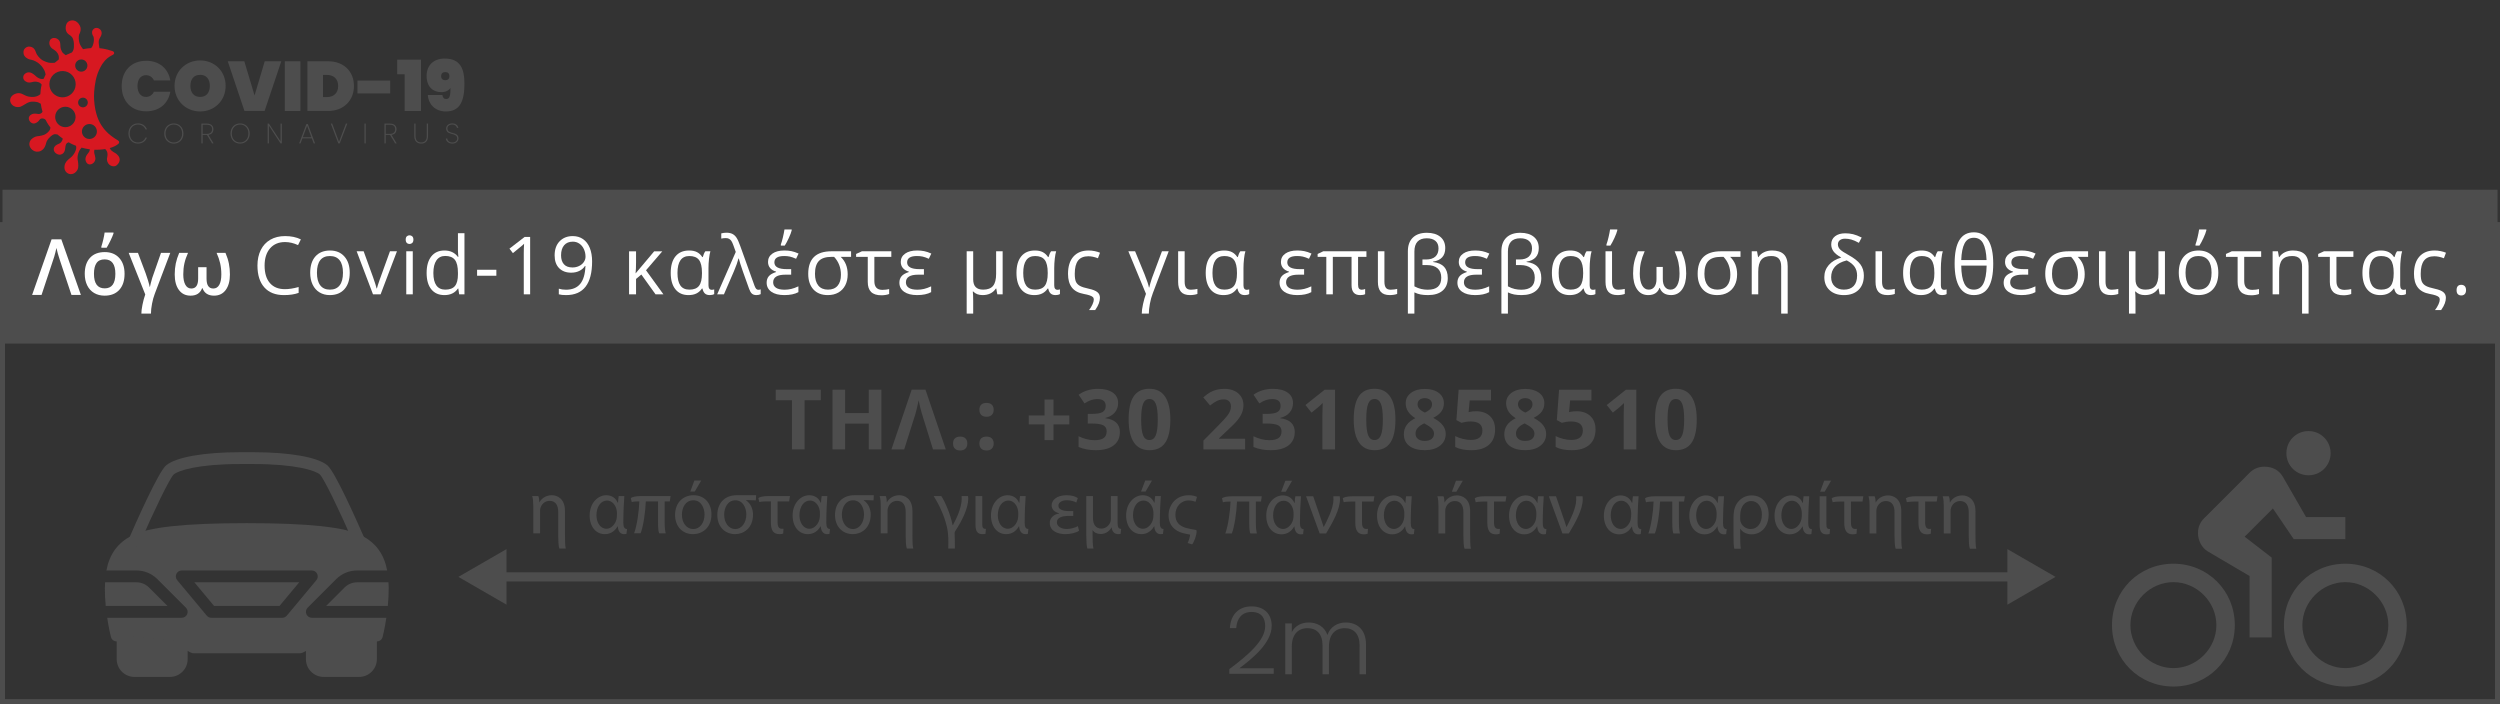 <?xml version="1.0" encoding="UTF-8"?> <!-- Generator: Adobe Illustrator 16.0.0, SVG Export Plug-In . SVG Version: 6.00 Build 0) --> <svg xmlns="http://www.w3.org/2000/svg" xmlns:xlink="http://www.w3.org/1999/xlink" version="1.1" x="0px" y="0px" width="489.865px" height="137.961px" viewBox="0 0 489.865 137.961" xml:space="preserve"><rect x="0" y="0" width="489.865" height="137.961" fill="#333333" stroke="none"/> <g id="BACKGROUND"> </g> <g id="OBJECTS"> <rect x="0.488" y="37.178" fill="#4D4D4D" width="488.889" height="30.146"></rect> <g> <path fill="#FFFFFF" d="M11.057,48.584c-0.044,0.219-0.109,0.496-0.194,0.831c-0.084,0.335-0.165,0.635-0.242,0.898 c-0.077,0.263-0.903,2.754-2.478,7.473H6.296l3.814-10.893h1.907l3.83,10.893H14l-2.243-6.728 C11.435,50.094,11.201,49.27,11.057,48.584z"></path> <path fill="#FFFFFF" d="M24.408,53.65c0,1.346-0.345,2.396-1.036,3.151s-1.651,1.132-2.883,1.132c-0.77,0-1.45-0.174-2.042-0.521 c-0.591-0.348-1.045-0.847-1.363-1.498c-0.318-0.65-0.477-1.405-0.477-2.265c0-1.336,0.343-2.379,1.028-3.129 s1.651-1.125,2.898-1.125c1.192,0,2.135,0.384,2.831,1.151C24.061,51.314,24.408,52.349,24.408,53.65z M18.411,53.65 c0,1.902,0.703,2.854,2.108,2.854c1.391,0,2.086-0.951,2.086-2.854c0-1.883-0.7-2.824-2.101-2.824 c-0.735,0-1.268,0.243-1.598,0.73C18.576,52.043,18.411,52.741,18.411,53.65z M19.856,48.323c0.134-0.407,0.263-0.875,0.387-1.404 c0.125-0.529,0.209-0.98,0.253-1.353h1.744v0.179c-0.119,0.353-0.306,0.795-0.559,1.326c-0.253,0.532-0.514,1.021-0.782,1.468 h-1.043V48.323z"></path> <path fill="#FFFFFF" d="M29.579,61.451h-1.877c0-0.427,0.069-0.996,0.208-1.706s0.323-1.393,0.551-2.049l-3.248-8.151h1.818 l1.512,4.016c0.139,0.368,0.293,0.831,0.462,1.39c0.169,0.559,0.278,0.98,0.328,1.263h0.045c0.03-0.168,0.088-0.424,0.175-0.767 c0.086-0.343,0.181-0.679,0.283-1.01c0.102-0.33,0.672-1.96,1.71-4.891h1.818l-3.055,8.069c-0.208,0.542-0.382,1.176-0.521,1.904 C29.648,60.245,29.579,60.89,29.579,61.451z"></path> <path fill="#FFFFFF" d="M37.342,57.934c-0.973,0-1.734-0.37-2.283-1.11c-0.549-0.74-0.823-1.753-0.823-3.04 c0-0.78,0.069-1.501,0.208-2.164s0.362-1.355,0.67-2.075h1.729c-0.328,0.72-0.565,1.411-0.711,2.071s-0.22,1.374-0.22,2.138 c0,0.879,0.136,1.562,0.41,2.049c0.273,0.487,0.661,0.73,1.162,0.73c0.894,0,1.341-0.641,1.341-1.922v-2.257h1.646v2.257 c0,1.281,0.442,1.922,1.326,1.922c0.507,0,0.895-0.239,1.166-0.715c0.271-0.477,0.406-1.16,0.406-2.049 c0-0.775-0.076-1.499-0.228-2.172s-0.386-1.357-0.704-2.053h1.744c0.313,0.725,0.536,1.426,0.67,2.101 c0.134,0.676,0.201,1.388,0.201,2.138c0,1.282-0.274,2.293-0.823,3.036s-1.312,1.114-2.291,1.114c-1.143,0-1.895-0.487-2.257-1.46 H39.6C39.237,57.447,38.484,57.934,37.342,57.934z"></path> </g> <path fill="#FFFFFF" d="M55.846,47.429c-1.235,0-2.211,0.412-2.926,1.235c-0.716,0.823-1.073,1.95-1.073,3.381 c0,1.472,0.344,2.609,1.035,3.412c0.69,0.802,1.673,1.204,2.95,1.204c0.785,0,1.679-0.141,2.685-0.422v1.146 c-0.78,0.292-1.741,0.438-2.885,0.438c-1.657,0-2.935-0.502-3.835-1.508s-1.35-2.434-1.35-4.285c0-1.16,0.217-2.175,0.65-3.047 c0.433-0.872,1.059-1.543,1.876-2.016c0.818-0.471,1.782-0.708,2.889-0.708c1.18,0,2.211,0.215,3.093,0.646l-0.554,1.123 C57.549,47.63,56.698,47.429,55.846,47.429z"></path> <path fill="#FFFFFF" d="M68.529,53.446c0,1.374-0.347,2.447-1.04,3.219c-0.692,0.771-1.649,1.158-2.869,1.158 c-0.754,0-1.423-0.177-2.008-0.53c-0.584-0.354-1.035-0.862-1.354-1.523s-0.477-1.436-0.477-2.323c0-1.375,0.344-2.445,1.031-3.212 c0.688-0.767,1.642-1.15,2.862-1.15c1.179,0,2.117,0.393,2.812,1.178C68.181,51.046,68.529,52.107,68.529,53.446z M62.104,53.446 c0,1.077,0.216,1.897,0.646,2.462c0.431,0.564,1.064,0.846,1.901,0.846c0.835,0,1.47-0.281,1.904-0.842 c0.433-0.562,0.649-1.384,0.649-2.466c0-1.072-0.216-1.886-0.649-2.442c-0.434-0.557-1.073-0.835-1.919-0.835 c-0.836,0-1.467,0.274-1.893,0.823C62.317,51.541,62.104,52.358,62.104,53.446z"></path> <path fill="#FFFFFF" d="M73.086,57.669l-3.201-8.432h1.37l1.815,5c0.41,1.17,0.652,1.929,0.724,2.278h0.062 c0.057-0.272,0.235-0.835,0.535-1.688c0.3-0.854,0.974-2.717,2.02-5.589h1.369l-3.2,8.432H73.086z"></path> <path fill="#FFFFFF" d="M79.497,46.953c0-0.292,0.072-0.506,0.216-0.642c0.144-0.136,0.323-0.204,0.539-0.204 c0.205,0,0.382,0.069,0.531,0.208c0.149,0.139,0.223,0.352,0.223,0.639c0,0.287-0.074,0.501-0.223,0.643 c-0.148,0.141-0.326,0.212-0.531,0.212c-0.215,0-0.395-0.071-0.539-0.212C79.569,47.454,79.497,47.24,79.497,46.953z M80.882,57.669h-1.277v-8.432h1.277V57.669z"></path> <path fill="#FFFFFF" d="M89.802,56.538h-0.069c-0.589,0.856-1.472,1.285-2.646,1.285c-1.103,0-1.96-0.376-2.574-1.131 c-0.613-0.753-0.919-1.825-0.919-3.215c0-1.39,0.308-2.469,0.923-3.239c0.616-0.769,1.472-1.154,2.57-1.154 c1.143,0,2.021,0.416,2.63,1.247h0.101l-0.054-0.608l-0.031-0.592v-3.432h1.277v11.971h-1.039L89.802,56.538z M87.249,56.753 c0.872,0,1.504-0.237,1.896-0.711c0.392-0.474,0.588-1.24,0.588-2.296v-0.269c0-1.195-0.199-2.047-0.596-2.558 c-0.398-0.51-1.032-0.766-1.904-0.766c-0.749,0-1.322,0.292-1.72,0.874s-0.596,1.404-0.596,2.465c0,1.077,0.197,1.89,0.592,2.439 C85.905,56.479,86.484,56.753,87.249,56.753z"></path> <path fill="#FFFFFF" d="M93.482,54.03v-1.17h3.777v1.17H93.482z"></path> <path fill="#FFFFFF" d="M103.879,57.669h-1.247v-8.016c0-0.667,0.021-1.298,0.062-1.893c-0.107,0.107-0.228,0.22-0.361,0.338 s-0.744,0.618-1.832,1.5l-0.677-0.877l2.977-2.3h1.078V57.669z"></path> <path fill="#FFFFFF" d="M116.021,51.222c0,4.401-1.703,6.601-5.107,6.601c-0.595,0-1.066-0.051-1.416-0.154v-1.1 c0.41,0.134,0.877,0.2,1.4,0.2c1.231,0,2.161-0.38,2.789-1.142c0.628-0.762,0.971-1.93,1.027-3.505h-0.092 c-0.282,0.426-0.657,0.75-1.124,0.973c-0.466,0.224-0.992,0.335-1.577,0.335c-0.995,0-1.785-0.297-2.37-0.892 c-0.584-0.595-0.876-1.426-0.876-2.493c0-1.169,0.326-2.093,0.98-2.77c0.654-0.677,1.515-1.015,2.581-1.015 c0.765,0,1.432,0.196,2.004,0.589c0.571,0.392,1.012,0.964,1.319,1.715S116.021,50.202,116.021,51.222z M112.237,47.353 c-0.733,0-1.3,0.235-1.7,0.708c-0.4,0.472-0.6,1.128-0.6,1.969c0,0.739,0.185,1.319,0.554,1.743 c0.369,0.423,0.931,0.635,1.685,0.635c0.467,0,0.896-0.095,1.289-0.285c0.393-0.189,0.701-0.448,0.927-0.776 c0.226-0.329,0.339-0.672,0.339-1.031c0-0.538-0.105-1.036-0.315-1.492s-0.504-0.816-0.881-1.077 C113.156,47.484,112.724,47.353,112.237,47.353z"></path> <path fill="#FFFFFF" d="M128.176,49.253h1.592l-3.185,3.708l3.409,4.708h-1.547l-2.777-3.877l-1.038,0.869v3.008h-1.37v-8.416h1.37 v2.177c0,0.851-0.031,1.566-0.092,2.146L128.176,49.253z"></path> <path fill="#FFFFFF" d="M134.903,57.823c-1.098,0-1.952-0.38-2.562-1.142s-0.916-1.83-0.916-3.204c0-1.406,0.313-2.489,0.938-3.25 c0.626-0.762,1.516-1.143,2.67-1.143c0.621,0,1.137,0.108,1.55,0.323c0.413,0.216,0.757,0.539,1.034,0.969h0.092 c0.123-0.472,0.29-0.851,0.5-1.139h0.992c-0.107,0.338-0.197,0.824-0.269,1.454c-0.072,0.631-0.107,1.244-0.107,1.839v3.377 c0,0.584,0.216,0.877,0.646,0.877c0.148,0,0.308-0.026,0.476-0.078v0.916c-0.235,0.134-0.52,0.2-0.854,0.2 c-0.416,0-0.737-0.104-0.966-0.312c-0.228-0.208-0.388-0.532-0.481-0.974h-0.1c-0.302,0.441-0.667,0.766-1.096,0.974 C136.025,57.719,135.508,57.823,134.903,57.823z M135.095,56.753c0.867,0,1.493-0.25,1.877-0.75c0.385-0.5,0.577-1.309,0.577-2.427 v-0.115c0-1.175-0.195-2.017-0.584-2.528c-0.39-0.51-1.018-0.765-1.885-0.765c-1.554,0-2.331,1.108-2.331,3.323 c0,1.088,0.188,1.903,0.565,2.447C133.692,56.481,134.285,56.753,135.095,56.753z"></path> <path fill="#FFFFFF" d="M140.53,57.669l3.639-8.301l-0.446-1.246c-0.154-0.436-0.295-0.744-0.423-0.923 c-0.128-0.18-0.278-0.316-0.45-0.408c-0.171-0.092-0.383-0.139-0.635-0.139c-0.297,0-0.592,0.034-0.885,0.101v-1.023 c0.349-0.087,0.686-0.131,1.008-0.131c0.467,0,0.855,0.077,1.166,0.231c0.31,0.154,0.578,0.397,0.804,0.731 c0.226,0.333,0.477,0.89,0.754,1.669l2.792,7.785c0.098,0.251,0.2,0.442,0.309,0.573c0.107,0.13,0.251,0.196,0.431,0.196 c0.138,0,0.292-0.026,0.461-0.078v0.931c-0.246,0.123-0.526,0.185-0.838,0.185c-0.379,0-0.676-0.098-0.889-0.292 c-0.213-0.195-0.394-0.505-0.543-0.931l-1.2-3.354c-0.431-1.231-0.703-2.093-0.815-2.585h-0.069 c-0.144,0.595-0.441,1.429-0.892,2.5l-1.954,4.508H140.53z"></path> <path fill="#FFFFFF" d="M155.028,52.738v1.084h-1.139c-1.595,0-2.392,0.5-2.392,1.5c0,0.462,0.188,0.818,0.565,1.07 c0.377,0.251,0.94,0.376,1.689,0.376c0.431,0,0.859-0.05,1.285-0.15c0.425-0.099,0.895-0.271,1.408-0.511v1.139 c-0.703,0.384-1.621,0.577-2.754,0.577c-1.077,0-1.924-0.217-2.542-0.65c-0.618-0.433-0.927-1.029-0.927-1.788 c0-0.502,0.141-0.922,0.423-1.258c0.282-0.335,0.756-0.608,1.423-0.819v-0.085c-0.503-0.143-0.892-0.378-1.166-0.704 c-0.274-0.326-0.411-0.725-0.411-1.196c0-0.682,0.287-1.226,0.861-1.631c0.574-0.405,1.354-0.608,2.338-0.608 c0.498,0,0.958,0.042,1.381,0.127c0.423,0.084,0.891,0.242,1.404,0.472l-0.485,1.024c-0.482-0.216-0.89-0.359-1.223-0.432 c-0.333-0.071-0.703-0.107-1.107-0.107c-1.282,0-1.924,0.416-1.924,1.246c0,0.882,0.813,1.323,2.439,1.323H155.028z M153.004,47.899c0.139-0.37,0.276-0.845,0.412-1.427c0.136-0.582,0.235-1.083,0.296-1.504h1.415v0.177 c-0.092,0.38-0.278,0.874-0.557,1.481c-0.279,0.607-0.545,1.107-0.796,1.497h-0.77V47.899z"></path> <path fill="#FFFFFF" d="M166.101,53.761c0,0.805-0.158,1.517-0.473,2.135c-0.316,0.618-0.767,1.093-1.354,1.427 c-0.588,0.333-1.276,0.5-2.066,0.5c-1.205,0-2.146-0.37-2.823-1.107c-0.677-0.739-1.016-1.759-1.016-3.062 c0-2.944,1.519-4.416,4.555-4.416h3.839v1.093h-2.031C165.644,51.187,166.101,52.33,166.101,53.761z M159.693,53.653 c0,0.995,0.217,1.761,0.654,2.296c0.436,0.536,1.067,0.804,1.892,0.804c0.815,0,1.443-0.252,1.881-0.757 c0.438-0.505,0.658-1.225,0.658-2.158c0-1.385-0.446-2.554-1.339-3.508h-0.5c-1.139,0-1.964,0.267-2.477,0.8 S159.693,52.504,159.693,53.653z"></path> <path fill="#FFFFFF" d="M174.651,49.237v1.093h-3.324v4.754c0,1.144,0.526,1.716,1.577,1.716c0.241,0,0.488-0.017,0.739-0.05 c0.251-0.033,0.446-0.068,0.584-0.104v0.961c-0.179,0.078-0.411,0.14-0.696,0.185c-0.285,0.046-0.55,0.069-0.797,0.069 c-0.928,0-1.61-0.218-2.045-0.654c-0.437-0.436-0.654-1.09-0.654-1.962V50.33h-2.285v-0.569l1.138-0.523H174.651z"></path> <path fill="#FFFFFF" d="M181.04,52.738v1.084h-1.139c-1.595,0-2.393,0.5-2.393,1.5c0,0.462,0.188,0.818,0.565,1.07 c0.377,0.251,0.939,0.376,1.688,0.376c0.431,0,0.859-0.05,1.285-0.15c0.426-0.099,0.895-0.271,1.408-0.511v1.139 c-0.703,0.384-1.621,0.577-2.754,0.577c-1.077,0-1.924-0.217-2.542-0.65c-0.618-0.433-0.927-1.029-0.927-1.788 c0-0.502,0.141-0.922,0.423-1.258c0.282-0.335,0.756-0.608,1.423-0.819v-0.085c-0.502-0.143-0.89-0.378-1.165-0.704 c-0.274-0.326-0.412-0.725-0.412-1.196c0-0.682,0.287-1.226,0.862-1.631c0.574-0.405,1.354-0.608,2.338-0.608 c0.498,0,0.958,0.042,1.381,0.127c0.423,0.084,0.891,0.242,1.404,0.472l-0.485,1.024c-0.482-0.216-0.889-0.359-1.222-0.432 c-0.334-0.071-0.703-0.107-1.108-0.107c-1.282,0-1.923,0.416-1.923,1.246c0,0.882,0.813,1.323,2.439,1.323H181.04z"></path> <path fill="#FFFFFF" d="M190.693,54.738c0,1.344,0.651,2.016,1.954,2.016c0.877,0,1.52-0.242,1.927-0.727 c0.408-0.485,0.612-1.271,0.612-2.358v-4.431h1.277v8.432h-1.047l-0.199-1.131h-0.078c-0.569,0.856-1.441,1.285-2.615,1.285 c-0.77,0-1.38-0.236-1.832-0.708h-0.076c0.051,0.431,0.076,1.056,0.076,1.877v2.462h-1.276V49.237h1.276V54.738z"></path> <path fill="#FFFFFF" d="M202.651,57.823c-1.097,0-1.951-0.38-2.562-1.142s-0.916-1.83-0.916-3.204c0-1.406,0.313-2.489,0.938-3.25 c0.626-0.762,1.516-1.143,2.67-1.143c0.621,0,1.137,0.108,1.55,0.323c0.413,0.216,0.757,0.539,1.035,0.969h0.092 c0.124-0.472,0.29-0.851,0.5-1.139h0.992c-0.107,0.338-0.197,0.824-0.27,1.454c-0.072,0.631-0.107,1.244-0.107,1.839v3.377 c0,0.584,0.216,0.877,0.646,0.877c0.149,0,0.308-0.026,0.477-0.078v0.916c-0.236,0.134-0.521,0.2-0.854,0.2 c-0.416,0-0.738-0.104-0.966-0.312c-0.228-0.208-0.388-0.532-0.48-0.974h-0.101c-0.302,0.441-0.667,0.766-1.096,0.974 C203.773,57.719,203.256,57.823,202.651,57.823z M202.844,56.753c0.866,0,1.492-0.25,1.876-0.75c0.385-0.5,0.577-1.309,0.577-2.427 v-0.115c0-1.175-0.195-2.017-0.584-2.528c-0.389-0.51-1.018-0.765-1.884-0.765c-1.554,0-2.331,1.108-2.331,3.323 c0,1.088,0.188,1.903,0.565,2.447S202.033,56.753,202.844,56.753z"></path> <path fill="#FFFFFF" d="M210.595,53.653c0,0.692,0.075,1.208,0.227,1.546c0.151,0.339,0.411,0.611,0.777,0.816 s0.96,0.395,1.781,0.569c0.759,0.164,1.307,0.383,1.643,0.658c0.336,0.274,0.503,0.643,0.503,1.104 c0,0.338-0.069,0.703-0.207,1.092c-0.139,0.39-0.379,0.829-0.723,1.316h-1.201c0.277-0.359,0.502-0.729,0.673-1.108 c0.172-0.379,0.257-0.698,0.257-0.954c0-0.205-0.065-0.368-0.196-0.488c-0.131-0.12-0.337-0.23-0.619-0.327 c-0.282-0.098-0.671-0.192-1.169-0.285c-1.046-0.189-1.819-0.61-2.319-1.262s-0.75-1.539-0.75-2.662 c0-1.466,0.354-2.598,1.062-3.393c0.708-0.794,1.698-1.192,2.97-1.192c0.405,0,0.81,0.042,1.215,0.127 c0.406,0.084,0.746,0.188,1.023,0.311l-0.408,1.085c-0.667-0.261-1.293-0.392-1.877-0.392c-0.902,0-1.572,0.279-2.008,0.838 C210.812,51.612,210.595,52.479,210.595,53.653z"></path> <path fill="#FFFFFF" d="M225.109,61.454h-1.385c0-0.493,0.082-1.115,0.247-1.869s0.356-1.423,0.577-2.008l-3.454-8.34h1.323 l1.846,4.493c0.482,1.206,0.772,2.072,0.869,2.601h0.062c0.025-0.154,0.091-0.413,0.196-0.777c0.105-0.364,0.212-0.711,0.323-1.042 s0.766-2.089,1.966-5.274h1.323l-3.116,8.225c-0.246,0.636-0.438,1.328-0.573,2.076C225.178,60.287,225.109,60.925,225.109,61.454z "></path> <path fill="#FFFFFF" d="M232.129,49.237v5.955c0,0.534,0.094,0.93,0.281,1.188c0.187,0.259,0.503,0.389,0.95,0.389 c0.189,0,0.414-0.017,0.673-0.05c0.259-0.033,0.458-0.068,0.596-0.104v0.977c-0.159,0.067-0.374,0.122-0.643,0.166 s-0.532,0.065-0.789,0.065c-0.821,0-1.417-0.216-1.789-0.646c-0.372-0.431-0.557-1.08-0.557-1.946v-5.993H232.129z"></path> <path fill="#FFFFFF" d="M239.733,57.823c-1.097,0-1.951-0.38-2.562-1.142c-0.609-0.762-0.916-1.83-0.916-3.204 c0-1.406,0.313-2.489,0.939-3.25s1.515-1.143,2.669-1.143c0.621,0,1.138,0.108,1.55,0.323c0.413,0.216,0.759,0.539,1.035,0.969 h0.092c0.123-0.472,0.29-0.851,0.5-1.139h0.993c-0.108,0.338-0.198,0.824-0.27,1.454c-0.072,0.631-0.108,1.244-0.108,1.839v3.377 c0,0.584,0.215,0.877,0.647,0.877c0.148,0,0.308-0.026,0.477-0.078v0.916c-0.236,0.134-0.52,0.2-0.854,0.2 c-0.415,0-0.737-0.104-0.965-0.312c-0.229-0.208-0.389-0.532-0.48-0.974h-0.101c-0.303,0.441-0.668,0.766-1.096,0.974 C240.855,57.719,240.339,57.823,239.733,57.823z M239.926,56.753c0.867,0,1.492-0.25,1.877-0.75c0.384-0.5,0.577-1.309,0.577-2.427 v-0.115c0-1.175-0.195-2.017-0.585-2.528c-0.39-0.51-1.018-0.765-1.885-0.765c-1.554,0-2.33,1.108-2.33,3.323 c0,1.088,0.188,1.903,0.565,2.447S239.116,56.753,239.926,56.753z"></path> <path fill="#FFFFFF" d="M255.534,52.738v1.084h-1.139c-1.595,0-2.393,0.5-2.393,1.5c0,0.462,0.189,0.818,0.565,1.07 c0.377,0.251,0.94,0.376,1.688,0.376c0.431,0,0.86-0.05,1.285-0.15c0.425-0.099,0.895-0.271,1.407-0.511v1.139 c-0.703,0.384-1.62,0.577-2.754,0.577c-1.077,0-1.924-0.217-2.542-0.65c-0.618-0.433-0.927-1.029-0.927-1.788 c0-0.502,0.141-0.922,0.423-1.258c0.282-0.335,0.756-0.608,1.423-0.819v-0.085c-0.502-0.143-0.891-0.378-1.165-0.704 c-0.275-0.326-0.412-0.725-0.412-1.196c0-0.682,0.288-1.226,0.862-1.631c0.574-0.405,1.354-0.608,2.338-0.608 c0.498,0,0.958,0.042,1.381,0.127c0.424,0.084,0.892,0.242,1.404,0.472l-0.485,1.024c-0.482-0.216-0.89-0.359-1.223-0.432 c-0.333-0.071-0.703-0.107-1.107-0.107c-1.282,0-1.924,0.416-1.924,1.246c0,0.882,0.813,1.323,2.438,1.323H255.534z"></path> <path fill="#FFFFFF" d="M266.831,56.769c0.195,0,0.416-0.046,0.662-0.138v1.007c-0.221,0.123-0.546,0.185-0.977,0.185 c-1.123,0-1.685-0.648-1.685-1.946V50.33h-3.669v7.339h-1.277V50.33h-1.7v-0.569l1.101-0.523h8.462v1.093h-1.639v5.446 c0,0.38,0.065,0.64,0.196,0.781C266.435,56.698,266.61,56.769,266.831,56.769z"></path> <path fill="#FFFFFF" d="M271.272,49.237v5.955c0,0.534,0.094,0.93,0.281,1.188c0.187,0.259,0.504,0.389,0.95,0.389 c0.19,0,0.415-0.017,0.673-0.05c0.259-0.033,0.458-0.068,0.596-0.104v0.977c-0.159,0.067-0.373,0.122-0.642,0.166 c-0.269,0.043-0.533,0.065-0.788,0.065c-0.821,0-1.417-0.216-1.79-0.646c-0.371-0.431-0.557-1.08-0.557-1.946v-5.993H271.272z"></path> <path fill="#FFFFFF" d="M279.585,45.614c1.128,0,2.011,0.267,2.65,0.8c0.638,0.534,0.957,1.269,0.957,2.208 c0,1.508-0.802,2.393-2.408,2.654v0.062c1.934,0.215,2.9,1.264,2.9,3.146c0,1.072-0.339,1.896-1.016,2.473 c-0.677,0.577-1.625,0.865-2.847,0.865c-0.558,0-1.043-0.04-1.454-0.119c-0.41-0.08-0.818-0.217-1.223-0.412v4.162h-1.277V49.237 c0-1.154,0.324-2.046,0.973-2.677S278.405,45.614,279.585,45.614z M279.569,46.691c-0.811,0-1.417,0.22-1.819,0.662 c-0.403,0.441-0.604,1.084-0.604,1.931v6.824c0.477,0.251,0.921,0.424,1.334,0.519s0.84,0.143,1.281,0.143 c0.877,0,1.537-0.193,1.981-0.577c0.443-0.385,0.665-0.98,0.665-1.786c0-0.805-0.243-1.417-0.731-1.838 c-0.487-0.42-1.185-0.631-2.092-0.631h-0.862v-1.093h0.708c0.794,0,1.399-0.188,1.815-0.565c0.415-0.377,0.624-0.917,0.624-1.62 c0-0.631-0.2-1.117-0.6-1.458C280.869,46.862,280.303,46.691,279.569,46.691z"></path> <path fill="#FFFFFF" d="M290.382,52.738v1.084h-1.138c-1.596,0-2.394,0.5-2.394,1.5c0,0.462,0.189,0.818,0.565,1.07 c0.377,0.251,0.94,0.376,1.688,0.376c0.432,0,0.859-0.05,1.285-0.15c0.426-0.099,0.896-0.271,1.408-0.511v1.139 c-0.702,0.384-1.621,0.577-2.753,0.577c-1.078,0-1.925-0.217-2.543-0.65c-0.617-0.433-0.926-1.029-0.926-1.788 c0-0.502,0.141-0.922,0.423-1.258c0.282-0.335,0.757-0.608,1.423-0.819v-0.085c-0.502-0.143-0.891-0.378-1.165-0.704 c-0.275-0.326-0.412-0.725-0.412-1.196c0-0.682,0.287-1.226,0.862-1.631c0.574-0.405,1.354-0.608,2.339-0.608 c0.498,0,0.958,0.042,1.381,0.127c0.423,0.084,0.891,0.242,1.404,0.472l-0.484,1.024c-0.482-0.216-0.89-0.359-1.224-0.432 c-0.333-0.071-0.703-0.107-1.108-0.107c-1.282,0-1.923,0.416-1.923,1.246c0,0.882,0.813,1.323,2.439,1.323H290.382z"></path> <path fill="#FFFFFF" d="M297.909,45.614c1.128,0,2.011,0.267,2.65,0.8c0.639,0.534,0.958,1.269,0.958,2.208 c0,1.508-0.802,2.393-2.408,2.654v0.062c1.934,0.215,2.9,1.264,2.9,3.146c0,1.072-0.339,1.896-1.016,2.473 c-0.677,0.577-1.626,0.865-2.846,0.865c-0.559,0-1.043-0.04-1.454-0.119c-0.411-0.08-0.818-0.217-1.223-0.412v4.162h-1.277V49.237 c0-1.154,0.324-2.046,0.973-2.677C295.814,45.93,296.729,45.614,297.909,45.614z M297.894,46.691c-0.811,0-1.417,0.22-1.82,0.662 c-0.402,0.441-0.604,1.084-0.604,1.931v6.824c0.477,0.251,0.921,0.424,1.334,0.519s0.84,0.143,1.28,0.143 c0.877,0,1.538-0.193,1.982-0.577c0.443-0.385,0.665-0.98,0.665-1.786c0-0.805-0.244-1.417-0.731-1.838s-1.184-0.631-2.092-0.631 h-0.862v-1.093h0.708c0.794,0,1.399-0.188,1.815-0.565c0.416-0.377,0.624-0.917,0.624-1.62c0-0.631-0.201-1.117-0.601-1.458 C299.193,46.862,298.627,46.691,297.894,46.691z"></path> <path fill="#FFFFFF" d="M307.566,57.823c-1.097,0-1.951-0.38-2.562-1.142c-0.61-0.762-0.916-1.83-0.916-3.204 c0-1.406,0.313-2.489,0.939-3.25c0.626-0.762,1.516-1.143,2.669-1.143c0.621,0,1.138,0.108,1.551,0.323 c0.413,0.216,0.758,0.539,1.034,0.969h0.093c0.123-0.472,0.29-0.851,0.5-1.139h0.993c-0.108,0.338-0.198,0.824-0.27,1.454 c-0.072,0.631-0.108,1.244-0.108,1.839v3.377c0,0.584,0.216,0.877,0.647,0.877c0.148,0,0.308-0.026,0.477-0.078v0.916 c-0.235,0.134-0.521,0.2-0.854,0.2c-0.416,0-0.737-0.104-0.965-0.312c-0.229-0.208-0.389-0.532-0.481-0.974h-0.1 c-0.303,0.441-0.668,0.766-1.096,0.974C308.688,57.719,308.172,57.823,307.566,57.823z M307.759,56.753 c0.867,0,1.492-0.25,1.877-0.75c0.384-0.5,0.577-1.309,0.577-2.427v-0.115c0-1.175-0.194-2.017-0.584-2.528 c-0.39-0.51-1.018-0.765-1.885-0.765c-1.554,0-2.331,1.108-2.331,3.323c0,1.088,0.188,1.903,0.565,2.447 C306.355,56.481,306.949,56.753,307.759,56.753z"></path> <path fill="#FFFFFF" d="M315.871,49.237v5.955c0,0.534,0.093,0.93,0.281,1.188c0.187,0.259,0.504,0.389,0.95,0.389 c0.19,0,0.414-0.017,0.673-0.05c0.259-0.033,0.458-0.068,0.596-0.104v0.977c-0.159,0.067-0.373,0.122-0.642,0.166 c-0.27,0.043-0.532,0.065-0.789,0.065c-0.821,0-1.417-0.216-1.789-0.646c-0.372-0.431-0.558-1.08-0.558-1.946v-5.993H315.871z M314.778,47.899c0.139-0.37,0.276-0.845,0.412-1.427c0.136-0.582,0.235-1.083,0.296-1.504h1.416v0.177 c-0.093,0.38-0.279,0.874-0.558,1.481c-0.28,0.607-0.545,1.107-0.796,1.497h-0.77V47.899z"></path> <path fill="#FFFFFF" d="M322.959,57.823c-0.933,0-1.66-0.379-2.181-1.138c-0.52-0.759-0.78-1.79-0.78-3.093 c0-0.8,0.07-1.53,0.211-2.189c0.142-0.659,0.386-1.381,0.735-2.166h1.323c-0.349,0.8-0.596,1.527-0.742,2.181 c-0.146,0.654-0.22,1.383-0.22,2.189c0,0.99,0.154,1.761,0.461,2.315c0.308,0.554,0.736,0.831,1.285,0.831 c0.482,0,0.857-0.183,1.127-0.55c0.269-0.367,0.404-0.871,0.404-1.512v-2.393h1.239v2.393c0,0.657,0.135,1.165,0.407,1.523 s0.646,0.538,1.123,0.538c0.548,0,0.977-0.276,1.285-0.831s0.461-1.326,0.461-2.315c0-0.775-0.07-1.495-0.211-2.162 c-0.141-0.667-0.388-1.403-0.742-2.208h1.323c0.333,0.749,0.573,1.46,0.719,2.135c0.146,0.674,0.219,1.414,0.219,2.219 c0,1.292-0.26,2.321-0.78,3.085c-0.521,0.764-1.248,1.146-2.181,1.146c-1.128,0-1.867-0.467-2.216-1.4h-0.069 C324.826,57.356,324.092,57.823,322.959,57.823z"></path> <path fill="#FFFFFF" d="M340.381,53.761c0,0.805-0.16,1.517-0.475,2.135c-0.316,0.618-0.768,1.093-1.354,1.427 c-0.588,0.333-1.274,0.5-2.064,0.5c-1.204,0-2.146-0.37-2.823-1.107c-0.678-0.739-1.016-1.759-1.016-3.062 c0-2.944,1.518-4.416,4.555-4.416h3.839v1.093h-2.031C339.924,51.187,340.381,52.33,340.381,53.761z M333.972,53.653 c0,0.995,0.218,1.761,0.653,2.296c0.437,0.536,1.068,0.804,1.894,0.804c0.815,0,1.441-0.252,1.88-0.757 c0.438-0.505,0.658-1.225,0.658-2.158c0-1.385-0.445-2.554-1.338-3.508h-0.501c-1.138,0-1.963,0.267-2.478,0.8 C334.228,51.663,333.972,52.504,333.972,53.653z"></path> <path fill="#FFFFFF" d="M349.015,61.454v-9.239c0-0.687-0.156-1.2-0.47-1.539c-0.312-0.339-0.803-0.508-1.47-0.508 c-0.881,0-1.527,0.238-1.938,0.715c-0.411,0.478-0.616,1.265-0.616,2.362v4.423h-1.276v-8.432h1.038l0.207,1.154h0.062 c0.262-0.415,0.628-0.737,1.1-0.965c0.472-0.229,0.997-0.343,1.577-0.343c1.016,0,1.779,0.245,2.293,0.735 c0.513,0.489,0.769,1.273,0.769,2.35v9.286H349.015z"></path> <path fill="#FFFFFF" d="M360.791,50.468c-0.718-0.4-1.226-0.803-1.523-1.211c-0.297-0.408-0.446-0.866-0.446-1.374 c0-0.667,0.249-1.195,0.746-1.584c0.498-0.39,1.167-0.585,2.009-0.585c0.528,0,1.034,0.058,1.52,0.173 c0.484,0.116,1.049,0.334,1.695,0.658l-0.554,1.038c-0.574-0.317-1.066-0.533-1.474-0.646s-0.818-0.169-1.233-0.169 c-0.437,0-0.779,0.102-1.027,0.305c-0.249,0.202-0.373,0.473-0.373,0.811c0,0.364,0.137,0.689,0.411,0.974s0.84,0.66,1.696,1.126 c1.077,0.59,1.843,1.194,2.297,1.812c0.453,0.618,0.681,1.347,0.681,2.188c0,1.206-0.35,2.146-1.046,2.824 c-0.698,0.677-1.651,1.015-2.862,1.015c-1.164,0-2.096-0.317-2.793-0.954s-1.046-1.493-1.046-2.57c0-0.908,0.289-1.696,0.869-2.365 C358.916,51.265,359.734,50.776,360.791,50.468z M363.891,53.984c0-0.656-0.157-1.219-0.473-1.688s-0.835-0.893-1.558-1.272 c-1.057,0.271-1.829,0.685-2.319,1.241c-0.49,0.557-0.734,1.246-0.734,2.066c0,0.738,0.228,1.327,0.685,1.765 c0.456,0.438,1.062,0.658,1.815,0.658c0.831,0,1.469-0.238,1.915-0.715C363.668,55.562,363.891,54.876,363.891,53.984z"></path> <path fill="#FFFFFF" d="M368.78,49.237v5.955c0,0.534,0.094,0.93,0.28,1.188c0.188,0.259,0.504,0.389,0.951,0.389 c0.189,0,0.414-0.017,0.673-0.05c0.259-0.033,0.458-0.068,0.597-0.104v0.977c-0.16,0.067-0.374,0.122-0.643,0.166 c-0.271,0.043-0.533,0.065-0.789,0.065c-0.82,0-1.417-0.216-1.788-0.646c-0.372-0.431-0.559-1.08-0.559-1.946v-5.993H368.78z"></path> <path fill="#FFFFFF" d="M376.385,57.823c-1.098,0-1.951-0.38-2.562-1.142s-0.916-1.83-0.916-3.204c0-1.406,0.312-2.489,0.939-3.25 c0.625-0.762,1.515-1.143,2.669-1.143c0.621,0,1.137,0.108,1.55,0.323c0.414,0.216,0.758,0.539,1.035,0.969h0.092 c0.124-0.472,0.29-0.851,0.5-1.139h0.992c-0.107,0.338-0.197,0.824-0.269,1.454c-0.071,0.631-0.108,1.244-0.108,1.839v3.377 c0,0.584,0.216,0.877,0.646,0.877c0.149,0,0.308-0.026,0.478-0.078v0.916c-0.236,0.134-0.521,0.2-0.854,0.2 c-0.415,0-0.737-0.104-0.965-0.312c-0.229-0.208-0.389-0.532-0.481-0.974h-0.1c-0.303,0.441-0.668,0.766-1.096,0.974 C377.506,57.719,376.989,57.823,376.385,57.823z M376.577,56.753c0.867,0,1.492-0.25,1.878-0.75c0.384-0.5,0.576-1.309,0.576-2.427 v-0.115c0-1.175-0.195-2.017-0.584-2.528c-0.391-0.51-1.019-0.765-1.886-0.765c-1.554,0-2.331,1.108-2.331,3.323 c0,1.088,0.188,1.903,0.566,2.447C375.174,56.481,375.767,56.753,376.577,56.753z"></path> <path fill="#FFFFFF" d="M390.565,51.668c0,2.082-0.312,3.628-0.939,4.639c-0.625,1.01-1.579,1.515-2.86,1.515 c-1.231,0-2.166-0.517-2.805-1.55s-0.958-2.568-0.958-4.604c0-2.087,0.314-3.634,0.942-4.639c0.629-1.005,1.568-1.508,2.82-1.508 c1.25,0,2.197,0.519,2.838,1.557C390.245,48.119,390.565,49.647,390.565,51.668z M386.766,46.591c-0.826,0-1.432,0.368-1.815,1.104 c-0.385,0.735-0.603,1.824-0.654,3.265h4.961c-0.057-1.441-0.279-2.53-0.668-3.265C388.198,46.959,387.591,46.591,386.766,46.591z M386.766,56.753c0.841,0,1.461-0.391,1.862-1.173c0.399-0.782,0.615-1.961,0.645-3.535h-4.977 c0.021,1.559,0.223,2.734,0.608,3.523C385.287,56.359,385.908,56.753,386.766,56.753z"></path> <path fill="#FFFFFF" d="M397.416,52.738v1.084h-1.139c-1.595,0-2.393,0.5-2.393,1.5c0,0.462,0.189,0.818,0.566,1.07 c0.376,0.251,0.939,0.376,1.688,0.376c0.432,0,0.859-0.05,1.285-0.15c0.426-0.099,0.896-0.271,1.408-0.511v1.139 c-0.702,0.384-1.622,0.577-2.754,0.577c-1.077,0-1.925-0.217-2.542-0.65c-0.619-0.433-0.928-1.029-0.928-1.788 c0-0.502,0.142-0.922,0.424-1.258c0.281-0.335,0.756-0.608,1.422-0.819v-0.085c-0.503-0.143-0.891-0.378-1.166-0.704 c-0.273-0.326-0.411-0.725-0.411-1.196c0-0.682,0.288-1.226,0.861-1.631c0.575-0.405,1.354-0.608,2.34-0.608 c0.497,0,0.958,0.042,1.381,0.127c0.423,0.084,0.89,0.242,1.404,0.472l-0.485,1.024c-0.482-0.216-0.89-0.359-1.224-0.432 c-0.333-0.071-0.703-0.107-1.106-0.107c-1.283,0-1.924,0.416-1.924,1.246c0,0.882,0.812,1.323,2.438,1.323H397.416z"></path> <path fill="#FFFFFF" d="M408.489,53.761c0,0.805-0.156,1.517-0.472,2.135c-0.315,0.618-0.768,1.093-1.354,1.427 s-1.276,0.5-2.066,0.5c-1.204,0-2.146-0.37-2.823-1.107c-0.676-0.739-1.015-1.759-1.015-3.062c0-2.944,1.519-4.416,4.555-4.416 h3.838v1.093h-2.03C408.033,51.187,408.489,52.33,408.489,53.761z M402.083,53.653c0,0.995,0.217,1.761,0.652,2.296 c0.437,0.536,1.068,0.804,1.893,0.804c0.816,0,1.442-0.252,1.881-0.757c0.439-0.505,0.658-1.225,0.658-2.158 c0-1.385-0.446-2.554-1.339-3.508h-0.5c-1.138,0-1.964,0.267-2.478,0.8C402.338,51.663,402.083,52.504,402.083,53.653z"></path> <path fill="#FFFFFF" d="M412.571,49.237v5.955c0,0.534,0.092,0.93,0.28,1.188c0.187,0.259,0.504,0.389,0.95,0.389 c0.189,0,0.413-0.017,0.673-0.05c0.259-0.033,0.458-0.068,0.596-0.104v0.977c-0.158,0.067-0.373,0.122-0.642,0.166 c-0.27,0.043-0.533,0.065-0.789,0.065c-0.82,0-1.416-0.216-1.789-0.646c-0.372-0.431-0.558-1.08-0.558-1.946v-5.993H412.571z"></path> <path fill="#FFFFFF" d="M418.443,54.738c0,1.344,0.651,2.016,1.954,2.016c0.878,0,1.52-0.242,1.928-0.727 c0.407-0.485,0.611-1.271,0.611-2.358v-4.431h1.277v8.432h-1.047l-0.199-1.131h-0.078c-0.568,0.856-1.439,1.285-2.615,1.285 c-0.769,0-1.38-0.236-1.831-0.708h-0.076c0.05,0.431,0.076,1.056,0.076,1.877v2.462h-1.276V49.237h1.276V54.738z"></path> <path fill="#FFFFFF" d="M434.671,53.446c0,1.374-0.347,2.447-1.039,3.219c-0.691,0.771-1.648,1.158-2.869,1.158 c-0.754,0-1.422-0.177-2.009-0.53c-0.584-0.354-1.035-0.862-1.353-1.523s-0.479-1.436-0.479-2.323c0-1.375,0.345-2.445,1.032-3.212 c0.688-0.767,1.642-1.15,2.86-1.15c1.182,0,2.118,0.393,2.813,1.178C434.323,51.046,434.671,52.107,434.671,53.446z M428.247,53.446c0,1.077,0.215,1.897,0.646,2.462c0.43,0.564,1.064,0.846,1.9,0.846s1.47-0.281,1.904-0.842 c0.433-0.562,0.649-1.384,0.649-2.466c0-1.072-0.217-1.886-0.649-2.442c-0.435-0.557-1.073-0.835-1.92-0.835 c-0.836,0-1.467,0.274-1.893,0.823S428.247,52.358,428.247,53.446z M430.201,47.899c0.138-0.37,0.274-0.845,0.412-1.427 c0.136-0.582,0.233-1.083,0.295-1.504h1.417v0.177c-0.093,0.38-0.279,0.874-0.559,1.481c-0.278,0.607-0.545,1.107-0.796,1.497 h-0.77V47.899z"></path> <path fill="#FFFFFF" d="M443.067,49.237v1.093h-3.322v4.754c0,1.144,0.524,1.716,1.577,1.716c0.239,0,0.486-0.017,0.737-0.05 c0.252-0.033,0.447-0.068,0.585-0.104v0.961c-0.181,0.078-0.412,0.14-0.696,0.185c-0.284,0.046-0.551,0.069-0.796,0.069 c-0.928,0-1.61-0.218-2.047-0.654c-0.436-0.436-0.653-1.09-0.653-1.962V50.33h-2.284v-0.569l1.138-0.523H443.067z"></path> <path fill="#FFFFFF" d="M451.08,61.454v-9.239c0-0.687-0.157-1.2-0.47-1.539c-0.313-0.339-0.802-0.508-1.469-0.508 c-0.882,0-1.528,0.238-1.939,0.715c-0.409,0.478-0.615,1.265-0.615,2.362v4.423h-1.277v-8.432h1.039l0.208,1.154h0.062 c0.262-0.415,0.628-0.737,1.1-0.965c0.472-0.229,0.999-0.343,1.577-0.343c1.016,0,1.78,0.245,2.294,0.735 c0.512,0.489,0.768,1.273,0.768,2.35v9.286H451.08z"></path> <path fill="#FFFFFF" d="M461.138,49.237v1.093h-3.323v4.754c0,1.144,0.524,1.716,1.576,1.716c0.241,0,0.487-0.017,0.739-0.05 c0.251-0.033,0.445-0.068,0.584-0.104v0.961c-0.18,0.078-0.411,0.14-0.695,0.185c-0.285,0.046-0.551,0.069-0.797,0.069 c-0.929,0-1.61-0.218-2.048-0.654c-0.435-0.436-0.651-1.09-0.651-1.962V50.33h-2.286v-0.569l1.138-0.523H461.138z"></path> <path fill="#FFFFFF" d="M466.388,57.823c-1.097,0-1.951-0.38-2.562-1.142s-0.916-1.83-0.916-3.204c0-1.406,0.313-2.489,0.938-3.25 c0.627-0.762,1.516-1.143,2.669-1.143c0.621,0,1.139,0.108,1.551,0.323c0.412,0.216,0.758,0.539,1.034,0.969h0.093 c0.123-0.472,0.29-0.851,0.5-1.139h0.993c-0.108,0.338-0.198,0.824-0.27,1.454c-0.072,0.631-0.107,1.244-0.107,1.839v3.377 c0,0.584,0.215,0.877,0.646,0.877c0.147,0,0.308-0.026,0.477-0.078v0.916c-0.235,0.134-0.521,0.2-0.854,0.2 c-0.414,0-0.737-0.104-0.966-0.312c-0.228-0.208-0.388-0.532-0.48-0.974h-0.1c-0.303,0.441-0.667,0.766-1.097,0.974 C467.51,57.719,466.993,57.823,466.388,57.823z M466.58,56.753c0.866,0,1.492-0.25,1.877-0.75c0.385-0.5,0.577-1.309,0.577-2.427 v-0.115c0-1.175-0.194-2.017-0.585-2.528c-0.39-0.51-1.018-0.765-1.886-0.765c-1.553,0-2.33,1.108-2.33,3.323 c0,1.088,0.188,1.903,0.566,2.447C465.176,56.481,465.771,56.753,466.58,56.753z"></path> <path fill="#FFFFFF" d="M474.33,53.653c0,0.692,0.076,1.208,0.228,1.546c0.151,0.339,0.41,0.611,0.777,0.816 c0.366,0.205,0.959,0.395,1.78,0.569c0.759,0.164,1.308,0.383,1.643,0.658c0.336,0.274,0.504,0.643,0.504,1.104 c0,0.338-0.068,0.703-0.208,1.092c-0.139,0.39-0.379,0.829-0.723,1.316h-1.2c0.277-0.359,0.502-0.729,0.674-1.108 c0.171-0.379,0.257-0.698,0.257-0.954c0-0.205-0.065-0.368-0.196-0.488c-0.131-0.12-0.336-0.23-0.618-0.327 c-0.282-0.098-0.673-0.192-1.17-0.285c-1.047-0.189-1.819-0.61-2.319-1.262c-0.501-0.651-0.75-1.539-0.75-2.662 c0-1.466,0.354-2.598,1.061-3.393c0.708-0.794,1.698-1.192,2.971-1.192c0.405,0,0.81,0.042,1.216,0.127 c0.404,0.084,0.745,0.188,1.022,0.311l-0.407,1.085c-0.667-0.261-1.293-0.392-1.877-0.392c-0.903,0-1.572,0.279-2.009,0.838 C474.548,51.612,474.33,52.479,474.33,53.653z"></path> <path fill="#FFFFFF" d="M481.357,56.854c0-0.344,0.078-0.604,0.233-0.781c0.157-0.176,0.382-0.265,0.675-0.265 c0.296,0,0.529,0.089,0.695,0.265c0.167,0.177,0.25,0.438,0.25,0.781c0,0.333-0.085,0.59-0.253,0.769 c-0.17,0.18-0.401,0.27-0.692,0.27c-0.262,0-0.479-0.081-0.651-0.243C481.443,57.488,481.357,57.223,481.357,56.854z"></path> <g> <path fill="#4D4D4D" d="M157.658,88.053h-2.479v-9.629h-3.175v-2.063h8.829v2.063h-3.175V88.053z"></path> <path fill="#4D4D4D" d="M172.704,88.053h-2.471v-5.046h-4.63v5.046h-2.479V76.361h2.479v4.583h4.63v-4.583h2.471V88.053z"></path> <path fill="#4D4D4D" d="M180.001,78.44c-0.063,0.331-0.164,0.792-0.3,1.383c-0.136,0.593-0.239,0.997-0.308,1.216l-2.216,7.013 h-2.503l3.966-11.692h2.704l3.974,11.692h-2.503l-2.183-7.03c-0.054-0.154-0.16-0.551-0.32-1.19 C180.153,79.193,180.049,78.728,180.001,78.44z"></path> <path fill="#4D4D4D" d="M186.747,86.909c0-0.448,0.119-0.787,0.36-1.016c0.239-0.229,0.588-0.343,1.047-0.343 c0.442,0,0.785,0.118,1.027,0.352c0.243,0.234,0.363,0.571,0.363,1.007c0,0.421-0.123,0.753-0.368,0.997 c-0.245,0.242-0.586,0.363-1.023,0.363c-0.448,0-0.794-0.118-1.04-0.356C186.87,87.676,186.747,87.342,186.747,86.909z"></path> <path fill="#4D4D4D" d="M191.908,80.304c0-0.448,0.119-0.787,0.359-1.015c0.241-0.229,0.59-0.344,1.048-0.344 c0.443,0,0.786,0.117,1.027,0.351c0.243,0.235,0.364,0.57,0.364,1.008c0,0.432-0.124,0.766-0.372,1.004 c-0.248,0.236-0.587,0.354-1.02,0.354c-0.447,0-0.793-0.116-1.039-0.351C192.031,81.076,191.908,80.741,191.908,80.304z M191.908,86.909c0-0.448,0.119-0.787,0.359-1.016c0.241-0.229,0.59-0.343,1.048-0.343c0.443,0,0.786,0.118,1.027,0.352 c0.243,0.234,0.364,0.571,0.364,1.007c0,0.421-0.123,0.753-0.368,0.997c-0.245,0.242-0.586,0.363-1.024,0.363 c-0.447,0-0.793-0.118-1.039-0.356C192.031,87.676,191.908,87.342,191.908,86.909z"></path> <path fill="#4D4D4D" d="M204.678,83.158h-3.095v-1.751h3.095v-3.12h1.751v3.12h3.095v1.751h-3.095v3.079h-1.751V83.158z"></path> <path fill="#4D4D4D" d="M219.092,78.977c0,0.73-0.22,1.351-0.664,1.863c-0.442,0.512-1.063,0.863-1.863,1.056v0.048 c0.944,0.117,1.658,0.403,2.144,0.859c0.485,0.456,0.728,1.071,0.728,1.843c0,1.125-0.408,2-1.224,2.626 c-0.816,0.626-1.98,0.941-3.495,0.941c-1.27,0-2.394-0.212-3.375-0.633v-2.102c0.452,0.229,0.952,0.415,1.496,0.56 c0.544,0.144,1.082,0.216,1.615,0.216c0.816,0,1.419-0.139,1.808-0.417c0.389-0.276,0.584-0.722,0.584-1.335 c0-0.548-0.224-0.938-0.672-1.168c-0.448-0.229-1.163-0.343-2.143-0.343h-0.888v-1.896h0.904c0.906,0,1.569-0.118,1.987-0.355 c0.419-0.237,0.628-0.644,0.628-1.219c0-0.885-0.555-1.329-1.664-1.329c-0.383,0-0.774,0.065-1.171,0.192 c-0.398,0.129-0.838,0.35-1.324,0.664l-1.143-1.703c1.066-0.768,2.338-1.153,3.814-1.153c1.21,0,2.166,0.246,2.867,0.736 C218.743,77.419,219.092,78.102,219.092,78.977z"></path> <path fill="#4D4D4D" d="M229.324,82.207c0,2.042-0.334,3.554-1.003,4.535c-0.669,0.982-1.699,1.472-3.091,1.472 c-1.349,0-2.365-0.507-3.05-1.52c-0.686-1.012-1.028-2.508-1.028-4.487c0-2.062,0.333-3.584,1-4.562 c0.667-0.978,1.693-1.467,3.078-1.467c1.35,0,2.369,0.512,3.059,1.536C228.98,78.736,229.324,80.234,229.324,82.207z M223.607,82.207c0,1.435,0.124,2.463,0.371,3.083c0.249,0.621,0.665,0.932,1.251,0.932c0.576,0,0.992-0.315,1.248-0.944 c0.255-0.628,0.383-1.653,0.383-3.071c0-1.434-0.129-2.463-0.388-3.091c-0.259-0.626-0.673-0.939-1.244-0.939 c-0.581,0-0.997,0.313-1.247,0.939C223.732,79.743,223.607,80.773,223.607,82.207z"></path> <path fill="#4D4D4D" d="M243.974,88.053h-8.173v-1.718l2.936-2.968c0.869-0.891,1.437-1.508,1.703-1.852 c0.268-0.343,0.459-0.662,0.576-0.956c0.117-0.292,0.176-0.597,0.176-0.912c0-0.468-0.129-0.818-0.388-1.047 c-0.259-0.23-0.604-0.343-1.036-0.343c-0.454,0-0.894,0.104-1.319,0.312c-0.427,0.207-0.873,0.503-1.336,0.887l-1.343-1.591 c0.575-0.49,1.052-0.837,1.431-1.039c0.379-0.203,0.792-0.359,1.24-0.468c0.448-0.109,0.949-0.165,1.503-0.165 c0.731,0,1.376,0.134,1.936,0.401c0.56,0.265,0.994,0.64,1.304,1.119c0.309,0.479,0.463,1.028,0.463,1.647 c0,0.539-0.095,1.043-0.284,1.516c-0.189,0.472-0.482,0.957-0.879,1.451c-0.398,0.496-1.098,1.203-2.1,2.12l-1.503,1.416v0.111 h5.094V88.053z"></path> <path fill="#4D4D4D" d="M253.359,78.977c0,0.73-0.222,1.351-0.665,1.863c-0.442,0.512-1.063,0.863-1.863,1.056v0.048 c0.944,0.117,1.658,0.403,2.143,0.859c0.486,0.456,0.728,1.071,0.728,1.843c0,1.125-0.408,2-1.224,2.626 c-0.815,0.626-1.98,0.941-3.494,0.941c-1.27,0-2.394-0.212-3.375-0.633v-2.102c0.453,0.229,0.952,0.415,1.496,0.56 c0.543,0.144,1.082,0.216,1.616,0.216c0.816,0,1.417-0.139,1.807-0.417c0.39-0.276,0.584-0.722,0.584-1.335 c0-0.548-0.224-0.938-0.671-1.168c-0.448-0.229-1.163-0.343-2.145-0.343h-0.887v-1.896h0.904c0.906,0,1.568-0.118,1.987-0.355 c0.418-0.237,0.627-0.644,0.627-1.219c0-0.885-0.554-1.329-1.663-1.329c-0.385,0-0.774,0.065-1.172,0.192 c-0.397,0.129-0.838,0.35-1.323,0.664l-1.144-1.703c1.065-0.768,2.337-1.153,3.814-1.153c1.209,0,2.166,0.246,2.867,0.736 C253.008,77.419,253.359,78.102,253.359,78.977z"></path> <path fill="#4D4D4D" d="M261.591,88.053h-2.471v-6.765l0.023-1.112l0.041-1.215c-0.41,0.41-0.696,0.679-0.856,0.807l-1.343,1.08 l-1.192-1.488l3.767-2.999h2.032V88.053z"></path> <path fill="#4D4D4D" d="M273.43,82.207c0,2.042-0.334,3.554-1.003,4.535c-0.67,0.982-1.7,1.472-3.092,1.472 c-1.348,0-2.365-0.507-3.05-1.52c-0.685-1.012-1.027-2.508-1.027-4.487c0-2.062,0.333-3.584,1-4.562 c0.667-0.978,1.693-1.467,3.078-1.467c1.35,0,2.37,0.512,3.06,1.536C273.085,78.736,273.43,80.234,273.43,82.207z M267.712,82.207 c0,1.435,0.124,2.463,0.371,3.083c0.249,0.621,0.666,0.932,1.251,0.932c0.576,0,0.992-0.315,1.249-0.944 c0.255-0.628,0.383-1.653,0.383-3.071c0-1.434-0.129-2.463-0.388-3.091c-0.259-0.626-0.673-0.939-1.244-0.939 c-0.581,0-0.996,0.313-1.247,0.939C267.837,79.743,267.712,80.773,267.712,82.207z"></path> <path fill="#4D4D4D" d="M279.191,76.209c1.12,0,2.023,0.255,2.707,0.763c0.686,0.509,1.029,1.196,1.029,2.06 c0,0.598-0.166,1.129-0.496,1.596c-0.331,0.466-0.864,0.882-1.6,1.25c0.875,0.47,1.502,0.958,1.883,1.467 c0.381,0.51,0.572,1.068,0.572,1.675c0,0.96-0.375,1.732-1.127,2.316c-0.752,0.584-1.741,0.876-2.968,0.876 c-1.279,0-2.283-0.272-3.015-0.816c-0.73-0.544-1.095-1.315-1.095-2.312c0-0.667,0.177-1.258,0.531-1.775 c0.354-0.517,0.924-0.973,1.708-1.367c-0.667-0.421-1.146-0.872-1.439-1.352c-0.293-0.48-0.44-1.004-0.44-1.575 c0-0.838,0.347-1.515,1.04-2.032C277.174,76.468,278.078,76.209,279.191,76.209z M277.368,84.941c0,0.459,0.161,0.815,0.48,1.072 s0.757,0.383,1.312,0.383c0.613,0,1.071-0.131,1.375-0.395c0.304-0.265,0.456-0.613,0.456-1.044c0-0.358-0.15-0.692-0.451-1.004 c-0.302-0.312-0.792-0.643-1.468-0.995C277.937,83.481,277.368,84.142,277.368,84.941z M279.176,78.016 c-0.421,0-0.761,0.109-1.02,0.324c-0.259,0.216-0.388,0.505-0.388,0.868c0,0.32,0.103,0.606,0.308,0.859 c0.206,0.253,0.577,0.514,1.115,0.78c0.523-0.246,0.888-0.496,1.097-0.752c0.208-0.256,0.311-0.552,0.311-0.887 c0-0.368-0.133-0.659-0.399-0.872C279.933,78.123,279.592,78.016,279.176,78.016z"></path> <path fill="#4D4D4D" d="M289.255,80.583c1.13,0,2.029,0.317,2.699,0.952c0.668,0.634,1.003,1.504,1.003,2.607 c0,1.306-0.402,2.312-1.207,3.015c-0.806,0.705-1.957,1.057-3.455,1.057c-1.3,0-2.351-0.212-3.15-0.633v-2.134 c0.42,0.224,0.912,0.407,1.471,0.547c0.56,0.142,1.09,0.212,1.591,0.212c1.509,0,2.262-0.618,2.262-1.854 c0-1.179-0.78-1.768-2.342-1.768c-0.283,0-0.594,0.028-0.936,0.083c-0.341,0.057-0.618,0.117-0.832,0.18l-0.983-0.527l0.439-5.958 h6.342v2.095h-4.175l-0.216,2.295l0.279-0.056C288.373,80.622,288.775,80.583,289.255,80.583z"></path> <path fill="#4D4D4D" d="M298.872,76.209c1.119,0,2.021,0.255,2.707,0.763c0.684,0.509,1.027,1.196,1.027,2.06 c0,0.598-0.166,1.129-0.496,1.596c-0.331,0.466-0.864,0.882-1.6,1.25c0.874,0.47,1.501,0.958,1.882,1.467 c0.382,0.51,0.572,1.068,0.572,1.675c0,0.96-0.375,1.732-1.126,2.316c-0.752,0.584-1.741,0.876-2.967,0.876 c-1.281,0-2.285-0.272-3.016-0.816c-0.73-0.544-1.096-1.315-1.096-2.312c0-0.667,0.177-1.258,0.532-1.775 c0.355-0.517,0.924-0.973,1.708-1.367c-0.667-0.421-1.147-0.872-1.44-1.352c-0.293-0.48-0.44-1.004-0.44-1.575 c0-0.838,0.347-1.515,1.04-2.032C296.854,76.468,297.757,76.209,298.872,76.209z M297.047,84.941c0,0.459,0.161,0.815,0.48,1.072 s0.757,0.383,1.312,0.383c0.613,0,1.071-0.131,1.375-0.395c0.304-0.265,0.456-0.613,0.456-1.044c0-0.358-0.15-0.692-0.452-1.004 c-0.302-0.312-0.791-0.643-1.468-0.995C297.616,83.481,297.047,84.142,297.047,84.941z M298.855,78.016 c-0.421,0-0.761,0.109-1.02,0.324c-0.258,0.216-0.388,0.505-0.388,0.868c0,0.32,0.103,0.606,0.309,0.859 c0.205,0.253,0.576,0.514,1.116,0.78c0.521-0.246,0.887-0.496,1.095-0.752c0.208-0.256,0.312-0.552,0.312-0.887 c0-0.368-0.133-0.659-0.4-0.872C299.613,78.123,299.271,78.016,298.855,78.016z"></path> <path fill="#4D4D4D" d="M308.935,80.583c1.13,0,2.029,0.317,2.699,0.952c0.668,0.634,1.003,1.504,1.003,2.607 c0,1.306-0.402,2.312-1.207,3.015c-0.806,0.705-1.957,1.057-3.455,1.057c-1.301,0-2.352-0.212-3.151-0.633v-2.134 c0.421,0.224,0.912,0.407,1.471,0.547c0.56,0.142,1.09,0.212,1.591,0.212c1.509,0,2.264-0.618,2.264-1.854 c0-1.179-0.781-1.768-2.344-1.768c-0.282,0-0.594,0.028-0.935,0.083c-0.342,0.057-0.619,0.117-0.833,0.18l-0.983-0.527 l0.439-5.958h6.343v2.095h-4.175l-0.216,2.295l0.28-0.056C308.052,80.622,308.454,80.583,308.935,80.583z"></path> <path fill="#4D4D4D" d="M320.63,88.053h-2.471v-6.765l0.024-1.112l0.039-1.215c-0.41,0.41-0.695,0.679-0.855,0.807l-1.344,1.08 l-1.191-1.488l3.767-2.999h2.031V88.053z"></path> <path fill="#4D4D4D" d="M332.47,82.207c0,2.042-0.334,3.554-1.004,4.535c-0.669,0.982-1.698,1.472-3.09,1.472 c-1.349,0-2.366-0.507-3.052-1.52c-0.684-1.012-1.027-2.508-1.027-4.487c0-2.062,0.333-3.584,1-4.562 c0.667-0.978,1.693-1.467,3.08-1.467c1.348,0,2.368,0.512,3.059,1.536C332.124,78.736,332.47,80.234,332.47,82.207z M326.751,82.207c0,1.435,0.125,2.463,0.373,3.083c0.249,0.621,0.665,0.932,1.251,0.932c0.576,0,0.992-0.315,1.247-0.944 c0.256-0.628,0.384-1.653,0.384-3.071c0-1.434-0.129-2.463-0.388-3.091c-0.259-0.626-0.673-0.939-1.244-0.939 c-0.581,0-0.998,0.313-1.247,0.939C326.877,79.743,326.751,80.773,326.751,82.207z"></path> </g> <g> <g> <path fill="#4D4D4D" d="M28.657,11.911c2.571,0,4.317,1.541,4.717,3.837h-3.218c-0.289-0.647-0.866-1.018-1.553-1.018 c-1.032,0-1.665,0.838-1.665,2.131c0,1.292,0.632,2.131,1.665,2.131c0.687,0,1.264-0.372,1.553-1.018h3.218 c-0.399,2.296-2.146,3.837-4.717,3.837c-2.984,0-4.813-2.05-4.813-4.951S25.673,11.911,28.657,11.911z"></path> <path fill="#4D4D4D" d="M39.22,21.839c-2.764,0-5.019-2.077-5.019-5.006c0-2.929,2.255-4.991,5.019-4.991 c2.778,0,4.992,2.062,4.992,4.991C44.212,19.763,41.971,21.839,39.22,21.839z M39.22,18.993c1.224,0,1.898-0.867,1.898-2.16 c0-1.32-0.674-2.171-1.898-2.171c-1.251,0-1.911,0.852-1.911,2.171C37.309,18.126,37.969,18.993,39.22,18.993z"></path> <path fill="#4D4D4D" d="M51.873,12.007h3.246l-3.273,9.736h-3.946l-3.272-9.736h3.245l2.008,6.697L51.873,12.007z"></path> <path fill="#4D4D4D" d="M55.809,12.007h3.053v9.736h-3.053V12.007z"></path> <path fill="#4D4D4D" d="M69.355,16.848c0,2.777-1.953,4.895-5.061,4.895h-4.056v-9.736h4.056 C67.402,12.007,69.355,14.042,69.355,16.848z M64.02,19.021c1.347,0,2.241-0.755,2.241-2.172c0-1.417-0.894-2.172-2.241-2.172 h-0.729v4.345H64.02z"></path> <path fill="#4D4D4D" d="M70.045,15.79h6.409v2.515h-6.409V15.79z"></path> <path fill="#4D4D4D" d="M79.287,14.551h-1.457v-2.86h4.662v10.052h-3.205V14.551z"></path> <path fill="#4D4D4D" d="M86.672,18.608c0.098,0.522,0.317,0.797,0.771,0.797c0.742,0,0.826-0.838,0.826-2.171 c-0.331,0.495-0.978,0.825-1.775,0.825c-1.677,0-2.902-1.059-2.902-3.204c0-2.076,1.389-3.382,3.548-3.382 c3.108,0,3.865,2.077,3.865,4.922c0,3.452-0.894,5.445-3.631,5.445c-2.282,0-3.451-1.609-3.547-3.231H86.672z M88.062,14.937 c0-0.564-0.317-0.812-0.812-0.812s-0.812,0.248-0.812,0.812c0,0.509,0.332,0.784,0.812,0.784 C87.731,15.721,88.062,15.445,88.062,14.937z"></path> </g> <path fill="#D71821" d="M23.391,30.918c-0.049-0.141-0.119-0.267-0.208-0.387c-0.091-0.116-0.192-0.227-0.303-0.322 c-0.055-0.049-0.11-0.089-0.168-0.132c-0.049-0.036-0.101-0.067-0.159-0.101c-0.102-0.061-0.203-0.12-0.304-0.177 c-0.006-0.003-0.012-0.01-0.019-0.01c-0.095-0.061-0.189-0.132-0.282-0.202c-0.049-0.036-0.092-0.073-0.135-0.116 c-0.043-0.044-0.077-0.086-0.114-0.132c-0.052-0.07-0.101-0.145-0.141-0.225c-0.003,0-0.003,0-0.003,0 c-0.019-0.032-0.04-0.066-0.055-0.1c0.356-0.099,0.705-0.225,1.036-0.393c0.129-0.067,0.254-0.143,0.377-0.227 c0.077-0.051,0.156-0.107,0.226-0.168c0.043-0.036,0.089-0.075,0.12-0.12c0.021-0.03,0.043-0.058,0.059-0.095 c0.015-0.046,0.024-0.088,0.027-0.138c0-0.08-0.034-0.166-0.08-0.226c-0.068-0.081-0.147-0.136-0.233-0.191 c-0.08-0.049-0.166-0.099-0.249-0.147c-0.091-0.055-0.181-0.113-0.272-0.172c-0.041-0.023-0.083-0.052-0.126-0.08 c-0.009-0.009-0.016-0.015-0.024-0.018c-0.037-0.034-0.08-0.056-0.117-0.083c-0.337-0.236-0.668-0.49-0.976-0.763 c-0.251-0.232-0.49-0.472-0.714-0.73c-0.119-0.137-0.235-0.278-0.346-0.426c-0.104-0.141-0.208-0.283-0.303-0.434 c-0.089-0.138-0.178-0.279-0.258-0.42c-0.077-0.134-0.147-0.275-0.218-0.417c-0.073-0.153-0.147-0.316-0.211-0.475 c-0.064-0.149-0.119-0.307-0.172-0.46c-0.153-0.457-0.273-0.917-0.371-1.382c-0.12-0.628-0.197-1.26-0.236-1.898 c-0.031-0.518-0.028-1.032,0.009-1.554c0.059-0.761,0.156-1.515,0.31-2.265c0.046-0.218,0.101-0.437,0.159-0.651 c0.062-0.215,0.129-0.425,0.203-0.638c0.138-0.383,0.301-0.755,0.484-1.119c0.147-0.292,0.307-0.582,0.491-0.848 c0.144-0.209,0.297-0.409,0.466-0.603c0.135-0.146,0.282-0.288,0.435-0.419c0.136-0.116,0.276-0.221,0.424-0.319 c0.131-0.088,0.267-0.168,0.407-0.242c0.096-0.052,0.193-0.098,0.288-0.149c0.068-0.04,0.132-0.08,0.181-0.141 c0.046-0.06,0.08-0.138,0.073-0.214c-0.002-0.092-0.034-0.166-0.098-0.233c-0.049-0.056-0.123-0.096-0.193-0.123 c-0.064-0.028-0.135-0.053-0.205-0.074c-0.083-0.024-0.165-0.049-0.251-0.067c-0.322-0.116-0.656-0.202-0.99-0.273 c-0.376-0.079-0.76-0.137-1.144-0.173c-0.009-0.05-0.018-0.099-0.027-0.147c-0.012-0.062-0.019-0.124-0.028-0.187 c-0.009-0.08-0.024-0.157-0.034-0.241c-0.024-0.158-0.042-0.32-0.055-0.484c-0.005-0.085-0.003-0.171,0-0.261 c0.007-0.057,0.013-0.116,0.025-0.171c0.015-0.071,0.034-0.138,0.056-0.206c0.021-0.061,0.049-0.12,0.076-0.178 c0.028-0.049,0.055-0.101,0.083-0.15c0.07-0.125,0.144-0.248,0.203-0.376c0.064-0.141,0.116-0.294,0.131-0.452 c0.009-0.081,0.013-0.171-0.006-0.257c-0.016-0.086-0.037-0.166-0.067-0.248c-0.068-0.171-0.199-0.315-0.349-0.42 c-0.077-0.055-0.156-0.101-0.243-0.133C19.207,5.52,19.164,5.5,19.115,5.492c-0.052-0.013-0.104-0.019-0.16-0.021 c-0.165-0.016-0.343,0.018-0.48,0.11c-0.23,0.147-0.398,0.389-0.433,0.662c-0.021,0.189,0.006,0.387,0.08,0.567 C18.149,6.875,18.183,6.938,18.216,7c0.025,0.044,0.052,0.084,0.077,0.129c0.009,0.021,0.016,0.04,0.022,0.061 c0.019,0.052,0.034,0.104,0.043,0.157c0.018,0.092,0.027,0.188,0.036,0.282c0.006,0.116,0.004,0.235-0.002,0.355 c0,0,0,0.002,0,0.006c-0.013,0.136-0.034,0.273-0.062,0.404c-0.027,0.145-0.07,0.286-0.12,0.426 c-0.002,0.003-0.002,0.006-0.005,0.013c-0.024,0.074-0.052,0.144-0.089,0.214c-0.03,0.055-0.061,0.11-0.098,0.166 c-0.028,0.04-0.062,0.072-0.092,0.112c-0.024,0.035-0.052,0.068-0.073,0.104C17.5,9.449,17.147,9.486,16.8,9.544 c-0.175,0.023-0.349,0.055-0.524,0.088c-0.052-0.065-0.101-0.128-0.15-0.196c-0.061-0.086-0.123-0.171-0.181-0.261 c-0.08-0.126-0.16-0.254-0.227-0.389c-0.043-0.092-0.083-0.187-0.117-0.288c-0.045-0.131-0.08-0.267-0.106-0.404 c-0.034-0.166-0.049-0.338-0.062-0.509c-0.01-0.13-0.006-0.261,0.003-0.393c0.009-0.109,0.025-0.221,0.046-0.332 c0.006-0.027,0.013-0.055,0.021-0.079c0.016-0.047,0.034-0.09,0.056-0.128c0.042-0.083,0.086-0.172,0.122-0.262 c0.086-0.226,0.141-0.474,0.129-0.724c-0.006-0.116-0.019-0.233-0.049-0.343c-0.037-0.126-0.086-0.245-0.15-0.362 c-0.067-0.12-0.141-0.236-0.23-0.34c-0.101-0.126-0.211-0.242-0.343-0.337c-0.16-0.116-0.34-0.212-0.533-0.252 c-0.052-0.011-0.107-0.023-0.163-0.031c-0.055-0.003-0.107-0.005-0.16-0.005c-0.092,0-0.187,0.005-0.276,0.021 c-0.095,0.019-0.187,0.043-0.272,0.08c-0.086,0.04-0.166,0.083-0.239,0.135c-0.07,0.052-0.135,0.113-0.193,0.181 c-0.049,0.062-0.098,0.128-0.138,0.196c-0.046,0.089-0.085,0.179-0.11,0.273c-0.024,0.073-0.04,0.153-0.052,0.229 c-0.013,0.068-0.019,0.136-0.025,0.203c-0.006,0.095-0.012,0.189-0.006,0.284c0.009,0.176,0.042,0.347,0.107,0.509 c0.027,0.067,0.058,0.132,0.092,0.193c0.03,0.055,0.067,0.11,0.107,0.162c0.077,0.092,0.16,0.181,0.258,0.252 c0.083,0.059,0.165,0.114,0.248,0.168c0.074,0.052,0.147,0.107,0.214,0.169c0.059,0.054,0.12,0.116,0.172,0.177 c0.033,0.042,0.064,0.08,0.095,0.122c0.027,0.046,0.055,0.092,0.077,0.136c0.034,0.072,0.061,0.146,0.086,0.221 c0.042,0.127,0.076,0.257,0.104,0.385c0.028,0.145,0.042,0.288,0.049,0.433c0.016,0.232,0.019,0.465,0.004,0.699 c-0.01,0.113-0.025,0.229-0.046,0.339c-0.012,0.065-0.031,0.126-0.052,0.185c-0.027,0.078-0.058,0.153-0.095,0.227 c-0.031,0.055-0.065,0.111-0.099,0.166c0,0-0.003,0-0.003,0.002c-0.003,0-0.003,0-0.003,0.004c0,0.002-0.003,0.002-0.003,0.002 c-0.027,0.037-0.052,0.073-0.08,0.107c-0.005,0.01-0.012,0.017-0.018,0.025c-0.318,0.12-0.631,0.251-0.935,0.402 c-0.089,0.04-0.175,0.082-0.254,0.126c-0.074-0.046-0.147-0.096-0.218-0.145c-0.002,0-0.002,0-0.005-0.003 c0,0-0.003,0-0.006-0.003c0,0-0.003-0.002-0.006-0.006h-0.003v-0.002c-0.003,0-0.003,0-0.003,0 c-0.073-0.056-0.147-0.11-0.215-0.175c-0.055-0.046-0.104-0.096-0.153-0.147c-0.036-0.043-0.067-0.088-0.098-0.139 c-0.034-0.052-0.064-0.103-0.091-0.162c-0.059-0.117-0.104-0.235-0.15-0.359c-0.024-0.088-0.049-0.181-0.071-0.27 c-0.021-0.107-0.037-0.212-0.043-0.322c-0.006-0.095-0.006-0.187-0.009-0.279c-0.003-0.116-0.012-0.232-0.031-0.349 c-0.01-0.059-0.021-0.12-0.04-0.181c-0.021-0.065-0.049-0.132-0.08-0.196c-0.03-0.055-0.061-0.114-0.104-0.162 c-0.045-0.06-0.098-0.111-0.153-0.16c-0.052-0.05-0.107-0.09-0.168-0.126c-0.055-0.034-0.113-0.065-0.174-0.089 c-0.064-0.028-0.128-0.048-0.199-0.068c-0.074-0.015-0.147-0.026-0.227-0.026c-0.138-0.01-0.285,0.011-0.414,0.063 c-0.107,0.044-0.211,0.111-0.294,0.19C9.891,7.742,9.846,7.791,9.815,7.845C9.785,7.901,9.76,7.956,9.738,8.018 C9.689,8.156,9.655,8.303,9.662,8.449c0.003,0.157,0.04,0.311,0.095,0.454c0.086,0.225,0.233,0.42,0.42,0.571 c0.159,0.131,0.34,0.235,0.511,0.352c0.089,0.062,0.172,0.126,0.251,0.2c0.052,0.046,0.102,0.095,0.15,0.149 c0.073,0.09,0.141,0.188,0.208,0.286c0.024,0.036,0.046,0.076,0.064,0.116c0.037,0.073,0.07,0.147,0.095,0.227 c0.019,0.059,0.034,0.115,0.046,0.172c0.003,0.002,0.003,0.006,0,0.009c0,0.003,0,0.006,0.003,0.006 c0.013,0.064,0.019,0.126,0.024,0.187c0.003,0.095,0.006,0.19,0,0.284c-0.009,0.068-0.015,0.132-0.027,0.197v0.008 c-0.263,0.193-0.519,0.399-0.76,0.62c-0.07,0.009-0.144,0.019-0.214,0.025c0.003,0,0.003,0,0.003-0.004 c-0.065,0.004-0.132,0.01-0.196,0.013c0,0-0.003,0-0.006,0s-0.003,0-0.003,0c-0.003,0.002-0.006,0.002-0.009,0.002h-0.003 c-0.147,0.006-0.294,0.004-0.438-0.005c-0.132-0.013-0.264-0.034-0.395-0.059c-0.144-0.031-0.292-0.071-0.436-0.124 c-0.193-0.07-0.383-0.156-0.566-0.249c-0.086-0.042-0.169-0.091-0.249-0.143c-0.113-0.08-0.221-0.172-0.322-0.261 c-0.123-0.116-0.239-0.233-0.349-0.359c-0.049-0.057-0.092-0.118-0.138-0.177c-0.043-0.059-0.086-0.116-0.129-0.179 c-0.043-0.063-0.086-0.134-0.123-0.208c-0.034-0.074-0.064-0.15-0.095-0.227c-0.034-0.076-0.064-0.156-0.095-0.236 C6.903,9.903,6.817,9.709,6.673,9.55C6.471,9.323,6.186,9.18,5.882,9.142C5.799,9.133,5.71,9.127,5.625,9.133 C5.588,9.136,5.551,9.142,5.511,9.148s-0.08,0.013-0.117,0.025c-0.156,0.049-0.3,0.128-0.422,0.232 c-0.065,0.053-0.12,0.111-0.169,0.182C4.757,9.645,4.714,9.706,4.687,9.773C4.631,9.909,4.604,10.053,4.598,10.2 c-0.006,0.132,0.006,0.267,0.037,0.398c0.034,0.136,0.101,0.261,0.181,0.378c0.16,0.233,0.396,0.41,0.646,0.536 c0.105,0.051,0.208,0.092,0.319,0.126c0.107,0.03,0.221,0.049,0.328,0.07c0.135,0.027,0.267,0.065,0.398,0.107 c0.141,0.052,0.278,0.108,0.411,0.176c0.003,0.002,0.006,0.002,0.006,0.002s0,0,0,0.004h0.003C6.93,11.997,6.93,12,6.937,12 c0,0.002,0.003,0.002,0.006,0.006h0.003c0.157,0.082,0.31,0.168,0.457,0.266c0.117,0.083,0.227,0.172,0.334,0.268 c0.153,0.137,0.3,0.287,0.435,0.441c0.092,0.106,0.175,0.219,0.251,0.339c0.095,0.141,0.181,0.292,0.257,0.445 c0.049,0.098,0.092,0.202,0.128,0.306c0.04,0.12,0.074,0.24,0.099,0.362c0.012,0.067,0.024,0.132,0.03,0.2 c-0.012,0.027-0.028,0.055-0.042,0.083c-0.009,0.021-0.022,0.042-0.031,0.061c-0.046,0.088-0.089,0.177-0.132,0.266 c-0.058,0.128-0.116,0.254-0.168,0.384c-0.031,0.009-0.064,0.018-0.101,0.028c-0.043,0.01-0.089,0.015-0.139,0.019 c-0.052,0.002-0.107,0-0.159,0c-0.049-0.004-0.099-0.009-0.15-0.019c-0.077-0.015-0.15-0.038-0.221-0.059 c-0.061-0.019-0.117-0.044-0.175-0.067c-0.095-0.046-0.187-0.101-0.279-0.16c-0.002-0.002-0.002-0.002-0.005-0.002 c-0.083-0.056-0.157-0.114-0.233-0.176c-0.083-0.073-0.162-0.146-0.245-0.22c-0.104-0.092-0.212-0.181-0.325-0.261 c-0.104-0.075-0.215-0.141-0.331-0.199c-0.12-0.058-0.251-0.101-0.387-0.123c-0.125-0.019-0.263-0.019-0.392,0.009 c-0.12,0.025-0.245,0.074-0.353,0.137c-0.123,0.075-0.239,0.166-0.331,0.279c-0.101,0.13-0.175,0.292-0.184,0.457 c-0.009,0.083-0.009,0.166,0.009,0.246c0.006,0.049,0.018,0.099,0.037,0.141c0.012,0.04,0.03,0.077,0.052,0.113 c0.068,0.13,0.169,0.242,0.289,0.332c0.106,0.076,0.227,0.134,0.346,0.186c0.131,0.052,0.269,0.077,0.405,0.081 c0.149,0.005,0.303-0.022,0.447-0.05c0.123-0.027,0.243-0.061,0.366-0.088c0.079-0.015,0.156-0.028,0.239-0.034 c0.08-0.006,0.16-0.006,0.239-0.004c0.077,0.004,0.15,0.013,0.224,0.025c0.111,0.021,0.218,0.046,0.319,0.077 c0.052,0.015,0.104,0.037,0.15,0.058c0.052,0.025,0.104,0.059,0.153,0.088c0.043,0.029,0.08,0.056,0.116,0.087 c0.04,0.033,0.074,0.07,0.107,0.106c0.034,0.044,0.064,0.083,0.095,0.126c0.009,0.013,0.016,0.025,0.019,0.034 c-0.08,0.303-0.141,0.616-0.178,0.925c-0.043,0.311-0.064,0.62-0.08,0.929l-0.021,0.019c-0.077,0.065-0.16,0.126-0.243,0.181 c-0.055,0.036-0.116,0.073-0.178,0.101c-0.083,0.043-0.169,0.076-0.257,0.107c-0.104,0.038-0.208,0.065-0.319,0.09 c-0.102,0.018-0.205,0.033-0.31,0.042c-0.149,0.013-0.3,0.009-0.45,0.002c-0.147-0.009-0.291-0.023-0.438-0.051 c-0.123-0.021-0.249-0.05-0.368-0.09c-0.125-0.046-0.251-0.091-0.374-0.147c-0.003-0.004-0.006-0.004-0.009-0.005H4.938 c-0.006-0.007-0.013-0.01-0.022-0.014c-0.009-0.002-0.021-0.009-0.031-0.015c0,0,0,0-0.003,0 c-0.002-0.002-0.006-0.002-0.009-0.006c-0.006,0-0.01-0.003-0.013-0.003s-0.003-0.001-0.006-0.001 c-0.009-0.006-0.019-0.01-0.031-0.016c0-0.004-0.002-0.004-0.006-0.004c-0.003-0.002-0.006-0.002-0.006-0.002H4.809 c-0.003-0.002-0.006-0.002-0.009-0.002c-0.279-0.138-0.558-0.304-0.868-0.359c-0.371-0.063-0.751,0.01-1.085,0.172 c-0.16,0.076-0.304,0.165-0.436,0.284c-0.126,0.117-0.233,0.252-0.307,0.408c-0.076,0.16-0.116,0.332-0.119,0.506 c0.003,0.191,0.056,0.38,0.141,0.551c0.181,0.341,0.494,0.599,0.867,0.708c0.141,0.042,0.288,0.071,0.438,0.076h0.088 c0.083-0.002,0.172-0.009,0.258-0.021c0.088-0.015,0.178-0.04,0.263-0.063c0.138-0.052,0.267-0.117,0.392-0.191 c0.102-0.059,0.203-0.12,0.304-0.181c0.2-0.12,0.396-0.248,0.604-0.353c0.117-0.055,0.233-0.104,0.356-0.146 C5.775,20,5.857,19.979,5.937,19.958c0.086-0.017,0.172-0.029,0.261-0.038c0.153-0.01,0.31-0.01,0.463-0.002 c0.003,0,0.003,0,0.006,0c0.159,0.011,0.321,0.027,0.478,0.055c0.086,0.018,0.168,0.036,0.251,0.061 c0.061,0.021,0.12,0.044,0.178,0.071c0.064,0.03,0.122,0.061,0.178,0.097c0.04,0.025,0.08,0.044,0.12,0.065 c0.034,0.015,0.064,0.023,0.099,0.039c0.002,0,0.008,0.004,0.012,0.004c0.074,0.534,0.193,1.06,0.347,1.572 c-0.016,0.031-0.031,0.059-0.049,0.086c-0.022,0.03-0.049,0.063-0.074,0.095c-0.021,0.025-0.042,0.05-0.067,0.071 c-0.028,0.024-0.055,0.046-0.083,0.064c-0.028,0.019-0.058,0.037-0.089,0.048c-0.024,0.013-0.049,0.025-0.073,0.035 c-0.052,0.015-0.102,0.026-0.151,0.039c-0.034,0.006-0.07,0.013-0.104,0.013c-0.03,0.003-0.064,0.003-0.095,0.003 c-0.101-0.006-0.2-0.021-0.294-0.037c-0.104-0.013-0.202-0.028-0.304-0.033c-0.109-0.01-0.22-0.01-0.333,0.002 c-0.107,0.018-0.215,0.042-0.316,0.086c-0.11,0.045-0.22,0.104-0.312,0.18c-0.107,0.083-0.2,0.187-0.261,0.307 c-0.034,0.071-0.058,0.141-0.074,0.218c-0.009,0.052-0.012,0.104-0.009,0.156c0.009,0.12,0.034,0.236,0.083,0.351 c0.022,0.048,0.045,0.097,0.077,0.142c0.031,0.052,0.074,0.102,0.114,0.152c0.049,0.051,0.098,0.104,0.156,0.146 c0.058,0.044,0.119,0.083,0.184,0.111c0.104,0.049,0.214,0.076,0.325,0.08h0.042c0.135,0,0.273-0.038,0.396-0.096 c0.108-0.048,0.212-0.112,0.31-0.186c0.071-0.053,0.135-0.107,0.193-0.17c0.052-0.057,0.101-0.116,0.147-0.173 c0.045-0.059,0.085-0.117,0.131-0.172c0.018-0.022,0.04-0.044,0.058-0.059c0.016-0.016,0.031-0.027,0.049-0.036 c0.015-0.013,0.03-0.021,0.046-0.031c0.027-0.013,0.058-0.025,0.086-0.034c0.024-0.006,0.042-0.013,0.067-0.019 c0.031-0.006,0.065-0.009,0.099-0.013c0.04-0.005,0.077-0.004,0.116-0.004c0.059,0.008,0.114,0.014,0.169,0.022 c0.033,0.006,0.067,0.019,0.101,0.03c0.024,0.003,0.043,0.014,0.065,0.022c0.027,0.015,0.055,0.03,0.085,0.045 c0.056,0.043,0.107,0.089,0.166,0.129c0.009,0.002,0.015,0.006,0.024,0.009c0.08,0.172,0.168,0.34,0.264,0.506 c0.202,0.353,0.432,0.692,0.689,1.011v0.018c0,0.025-0.006,0.052-0.009,0.078c-0.006,0.043-0.016,0.086-0.025,0.128 c-0.024,0.067-0.049,0.138-0.079,0.206c-0.025,0.046-0.049,0.095-0.078,0.139c0,0,0,0-0.002,0.003 c-0.043,0.066-0.095,0.136-0.15,0.198c-0.055,0.067-0.12,0.128-0.184,0.19c-0.092,0.086-0.189,0.163-0.292,0.237 c-0.091,0.06-0.184,0.112-0.278,0.165c-0.077,0.038-0.153,0.071-0.233,0.101c-0.126,0.043-0.255,0.08-0.383,0.111 c-0.144,0.034-0.288,0.058-0.432,0.083c-0.135,0.019-0.273,0.035-0.408,0.052c-0.175,0.027-0.347,0.074-0.509,0.145 c-0.172,0.076-0.331,0.177-0.481,0.288c-0.162,0.123-0.306,0.266-0.411,0.441c-0.052,0.089-0.092,0.18-0.122,0.276 c-0.027,0.097-0.052,0.193-0.055,0.297c-0.006,0.086-0.006,0.172,0.005,0.258c0.012,0.083,0.027,0.159,0.055,0.238 c0.059,0.178,0.151,0.343,0.273,0.492c0.125,0.156,0.285,0.28,0.457,0.385c0.07,0.043,0.147,0.086,0.229,0.116 c0.101,0.044,0.206,0.062,0.312,0.078c0.055,0.006,0.111,0.012,0.163,0.015c0.123,0.004,0.249-0.006,0.371-0.03 c0.172-0.034,0.346-0.092,0.493-0.189c0.135-0.086,0.264-0.188,0.374-0.311c0.114-0.126,0.211-0.267,0.288-0.419 c0.065-0.132,0.123-0.265,0.171-0.403c0.053-0.152,0.089-0.314,0.135-0.472c0.021-0.071,0.046-0.138,0.077-0.205 c0.037-0.077,0.079-0.157,0.125-0.23c0.065-0.105,0.138-0.206,0.218-0.301c0.11-0.132,0.23-0.257,0.358-0.374 c0.101-0.092,0.212-0.181,0.325-0.261c0.062-0.042,0.123-0.08,0.184-0.113c0.053-0.024,0.104-0.049,0.153-0.067 c0.04-0.019,0.08-0.027,0.123-0.04c0.027-0.002,0.055-0.006,0.083-0.012c0.025,0,0.052-0.002,0.08,0 c0.067,0,0.132,0.01,0.199,0.019c0.003,0.004,0.003,0.004,0.009,0.004c0.049,0.006,0.095,0.015,0.145,0.017 c0.024,0,0.043-0.002,0.067-0.006c0.187,0.16,0.377,0.311,0.573,0.458c0.156,0.12,0.316,0.233,0.479,0.345l-0.003,0.034 c0,0.034-0.003,0.065-0.006,0.099c-0.009,0.046-0.021,0.092-0.037,0.139c-0.009,0.027-0.019,0.055-0.03,0.082 c-0.027,0.061-0.059,0.126-0.095,0.185c-0.043,0.066-0.092,0.131-0.145,0.19c-0.036,0.046-0.079,0.086-0.119,0.125 c-0.027,0.024-0.059,0.046-0.089,0.071c-0.024,0.018-0.052,0.032-0.083,0.049c-0.077,0.04-0.16,0.076-0.236,0.113 c-0.08,0.033-0.162,0.063-0.239,0.104c-0.215,0.111-0.417,0.265-0.549,0.469c-0.102,0.175-0.147,0.383-0.116,0.583 c0.03,0.181,0.11,0.355,0.233,0.494c0.064,0.073,0.138,0.141,0.217,0.198c0.086,0.065,0.181,0.113,0.279,0.153 c0.126,0.05,0.264,0.083,0.398,0.09c0.07,0.002,0.141-0.002,0.211-0.019c0.101-0.025,0.199-0.055,0.291-0.107 c0.08-0.04,0.15-0.092,0.214-0.15c0.056-0.056,0.107-0.117,0.147-0.181c0.049-0.077,0.095-0.153,0.128-0.237 c0.065-0.156,0.086-0.324,0.11-0.486c0.022-0.151,0.041-0.301,0.065-0.448c0.015-0.089,0.034-0.175,0.058-0.265 c0.013-0.036,0.028-0.076,0.043-0.113c0.018-0.036,0.037-0.07,0.059-0.101c0.012-0.021,0.024-0.04,0.039-0.058 c0.022-0.028,0.046-0.052,0.071-0.073c0.021-0.019,0.042-0.038,0.061-0.05c0.018-0.013,0.037-0.025,0.055-0.034 c0.049-0.025,0.101-0.042,0.153-0.064c0.024-0.016,0.046-0.031,0.064-0.052c0.156,0.091,0.316,0.177,0.475,0.263 c0.319,0.164,0.65,0.304,0.981,0.432c0.009,0.022,0.015,0.046,0.019,0.067c0.012,0.062,0.021,0.123,0.027,0.185 c0.006,0.052,0.006,0.104,0.003,0.156c-0.003,0.066-0.013,0.129-0.022,0.191c-0.018,0.086-0.043,0.166-0.067,0.248 c-0.046,0.132-0.098,0.263-0.156,0.393c-0.065,0.129-0.142,0.26-0.221,0.379c-0.071,0.111-0.15,0.212-0.236,0.311 c-0.083,0.095-0.171,0.189-0.267,0.275c-0.092,0.08-0.187,0.156-0.282,0.233c-0.119,0.097-0.239,0.192-0.349,0.297 c-0.224,0.203-0.42,0.435-0.549,0.714c-0.077,0.16-0.117,0.337-0.144,0.512c-0.025,0.166-0.027,0.338-0.003,0.503 c0.027,0.171,0.082,0.337,0.175,0.48c0.042,0.073,0.091,0.141,0.15,0.206c0.055,0.061,0.117,0.114,0.178,0.156 c0.132,0.099,0.282,0.176,0.441,0.215c0.07,0.019,0.147,0.027,0.221,0.034h0.021c0.08,0.003,0.163-0.006,0.242-0.015 c0.157-0.019,0.304-0.074,0.442-0.147c0.132-0.067,0.248-0.166,0.35-0.27c0.049-0.049,0.091-0.101,0.138-0.157 c0.064-0.07,0.117-0.149,0.163-0.236c0.074-0.141,0.122-0.294,0.15-0.453c0.025-0.145,0.028-0.295,0.028-0.442 c0-0.15-0.009-0.297-0.025-0.447c-0.015-0.126-0.034-0.252-0.052-0.378c-0.024-0.137-0.049-0.273-0.064-0.414 c-0.009-0.106-0.009-0.217-0.006-0.327c0.009-0.138,0.024-0.273,0.048-0.409c0.025-0.133,0.056-0.266,0.099-0.394 c0.042-0.138,0.098-0.273,0.162-0.408c0.052-0.104,0.107-0.206,0.171-0.307c0.08-0.12,0.175-0.229,0.267-0.34 c0.016-0.015,0.031-0.034,0.046-0.053c0.059,0.016,0.12,0.034,0.184,0.049c0.435,0.111,0.874,0.209,1.321,0.271 c0.041,0.006,0.081,0.013,0.117,0.015c-0.002,0.048-0.009,0.099-0.018,0.149c-0.006,0.025-0.013,0.053-0.025,0.083 c-0.015,0.062-0.04,0.12-0.067,0.177c-0.034,0.069-0.07,0.13-0.11,0.191c-0.08,0.122-0.175,0.233-0.263,0.349 c-0.046,0.065-0.095,0.128-0.138,0.196c-0.043,0.061-0.077,0.126-0.107,0.193c-0.07,0.147-0.113,0.311-0.129,0.473 c-0.003,0.07-0.006,0.141-0.003,0.214c0.006,0.074,0.024,0.147,0.043,0.221c0.037,0.141,0.104,0.276,0.19,0.396 c0.095,0.131,0.229,0.233,0.383,0.278c0.058,0.022,0.123,0.031,0.184,0.035c0.015,0,0.027-0.004,0.043-0.004 c0.07,0,0.141-0.002,0.208-0.019c0.273-0.055,0.502-0.229,0.668-0.441c0.049-0.066,0.089-0.135,0.119-0.211 c0.028-0.061,0.052-0.126,0.07-0.189c0.016-0.065,0.028-0.13,0.031-0.197c0.003-0.034,0.006-0.071,0.006-0.107 c0-0.027-0.003-0.052-0.006-0.08c-0.027-0.307-0.129-0.601-0.199-0.901c-0.012-0.072-0.024-0.146-0.034-0.22 c-0.003-0.037-0.006-0.075-0.003-0.107c0.003-0.059,0.006-0.118,0.016-0.176c0.009-0.063,0.021-0.128,0.021-0.192l0.003-0.034 c0,0,0,0,0-0.004c0.037,0,0.07,0.004,0.11,0.006c0.099,0.004,0.196,0.004,0.294,0.004c0.233,0,0.462-0.006,0.693-0.022 c0.184-0.009,0.368-0.03,0.552-0.049c0.159-0.019,0.315-0.04,0.472-0.065c0.03,0.034,0.064,0.062,0.095,0.093 c0.037,0.043,0.07,0.086,0.104,0.128c0.031,0.046,0.064,0.089,0.089,0.134c0.027,0.053,0.055,0.107,0.076,0.16 c0.025,0.061,0.041,0.124,0.056,0.185c0.013,0.045,0.022,0.091,0.027,0.137c0.009,0.08,0.013,0.16,0.013,0.242 c0,0.09-0.009,0.172-0.018,0.261c-0.028,0.172-0.071,0.347-0.089,0.521c-0.009,0.086-0.006,0.17,0,0.252 c0.009,0.095,0.024,0.187,0.049,0.278c0.04,0.132,0.098,0.255,0.169,0.375c0.039,0.064,0.083,0.123,0.137,0.176 c0.052,0.056,0.107,0.115,0.166,0.161c0.135,0.104,0.285,0.184,0.448,0.227c0.076,0.025,0.152,0.042,0.232,0.046l0.046,0.003 c0.046,0,0.098,0,0.144-0.003c0.071-0.006,0.141-0.016,0.208-0.037c0.074-0.024,0.144-0.059,0.211-0.101 c0.11-0.071,0.203-0.166,0.294-0.265c0.104-0.112,0.199-0.244,0.264-0.385c0.037-0.073,0.061-0.153,0.086-0.233 c0.015-0.074,0.033-0.151,0.037-0.227C23.458,31.188,23.437,31.05,23.391,30.918z M12.739,24.919 c-1.103-0.04-1.968-0.969-1.928-2.073c0.037-1.104,0.963-1.97,2.069-1.93c1.107,0.04,1.968,0.968,1.929,2.071 C14.771,24.091,13.846,24.956,12.739,24.919z M12.16,19.073c-1.422-0.053-2.535-1.244-2.485-2.669 c0.048-1.423,1.244-2.539,2.669-2.487c1.422,0.05,2.535,1.245,2.486,2.667C14.78,18.011,13.585,19.123,12.16,19.073z M14.731,12.803c0.024-0.663,0.579-1.177,1.239-1.152c0.662,0.021,1.18,0.576,1.155,1.238c-0.024,0.658-0.576,1.176-1.238,1.152 C15.228,14.02,14.71,13.465,14.731,12.803z M15.305,20.052c0.019-0.525,0.46-0.936,0.981-0.917 c0.524,0.019,0.934,0.46,0.917,0.984c-0.019,0.523-0.46,0.931-0.984,0.913C15.697,21.015,15.286,20.576,15.305,20.052z M17.469,27.234c-0.81-0.031-1.444-0.708-1.416-1.518c0.03-0.813,0.711-1.444,1.52-1.417c0.81,0.027,1.441,0.708,1.414,1.518 C18.958,26.627,18.278,27.26,17.469,27.234z"></path> <g> <path fill="#4D4D4D" d="M27.014,24.181c0.899,0,1.502,0.453,1.778,1.176h-0.288c-0.215-0.562-0.718-0.956-1.491-0.956 c-0.889,0-1.597,0.663-1.597,1.762c0,1.082,0.708,1.751,1.597,1.751c0.773,0,1.275-0.393,1.491-0.957h0.288 c-0.276,0.725-0.879,1.177-1.778,1.177c-1.061,0-1.85-0.818-1.85-1.972C25.164,24.998,25.953,24.181,27.014,24.181z"></path> <path fill="#4D4D4D" d="M34.062,28.141c-1.083,0-1.883-0.817-1.883-1.977c0-1.166,0.8-1.978,1.883-1.978s1.884,0.812,1.884,1.978 C35.946,27.324,35.145,28.141,34.062,28.141z M34.062,27.92c0.911,0,1.624-0.668,1.624-1.756c0-1.094-0.713-1.762-1.624-1.762 c-0.911,0-1.628,0.668-1.628,1.762C32.434,27.251,33.151,27.92,34.062,27.92z"></path> <path fill="#4D4D4D" d="M40.526,24.22c0.895,0,1.292,0.469,1.292,1.11c0,0.58-0.325,0.999-0.982,1.093l1.016,1.674h-0.298 l-0.994-1.651h-0.022h-0.828v1.651H39.46V24.22H40.526z M40.526,24.441h-0.817v1.795h0.828c0.713,0,1.022-0.388,1.022-0.906 C41.559,24.784,41.272,24.441,40.526,24.441z"></path> <path fill="#4D4D4D" d="M47.049,28.141c-1.082,0-1.883-0.817-1.883-1.977c0-1.166,0.801-1.978,1.883-1.978 s1.883,0.812,1.883,1.978C48.932,27.324,48.131,28.141,47.049,28.141z M47.049,27.92c0.912,0,1.624-0.668,1.624-1.756 c0-1.094-0.712-1.762-1.624-1.762c-0.911,0-1.629,0.668-1.629,1.762C45.42,27.251,46.138,27.92,47.049,27.92z"></path> <path fill="#4D4D4D" d="M55.22,24.225v3.872h-0.25l-2.275-3.468v3.468h-0.249v-3.872h0.249l2.275,3.458v-3.458H55.22z"></path> <path fill="#4D4D4D" d="M61.092,27.103h-1.838l-0.369,0.994h-0.272l1.425-3.789h0.276l1.419,3.789h-0.269L61.092,27.103z M60.176,24.634l-0.846,2.259h1.684L60.176,24.634z"></path> <path fill="#4D4D4D" d="M67.781,24.22h0.267l-1.481,3.877h-0.275l-1.476-3.877h0.272l1.342,3.584L67.781,24.22z"></path> <path fill="#4D4D4D" d="M71.413,24.22h0.249v3.877h-0.249V24.22z"></path> <path fill="#4D4D4D" d="M76.4,24.22c0.895,0,1.293,0.469,1.293,1.11c0,0.58-0.327,0.999-0.984,1.093l1.016,1.674h-0.298 l-0.994-1.651h-0.022h-0.828v1.651h-0.25V24.22H76.4z M76.4,24.441h-0.817v1.795h0.828c0.713,0,1.023-0.388,1.023-0.906 C77.434,24.784,77.146,24.441,76.4,24.441z"></path> <path fill="#4D4D4D" d="M81.173,24.22h0.25v2.425c0,0.923,0.469,1.271,1.11,1.271s1.094-0.348,1.094-1.271V24.22h0.248v2.419 c0,1.049-0.569,1.497-1.342,1.497c-0.773,0-1.359-0.448-1.359-1.497V24.22z"></path> <path fill="#4D4D4D" d="M88.642,28.136c-0.778,0-1.231-0.453-1.276-0.994h0.26c0.045,0.319,0.287,0.778,1.016,0.778 c0.585,0,0.944-0.353,0.944-0.795c0-1.253-2.165-0.469-2.165-1.944c0-0.551,0.464-0.999,1.187-0.999 c0.729,0,1.127,0.425,1.205,0.878h-0.265c-0.055-0.271-0.337-0.662-0.945-0.662c-0.507-0.006-0.933,0.287-0.933,0.778 c0,1.253,2.165,0.486,2.165,1.944C89.835,27.617,89.438,28.136,88.642,28.136z"></path> </g> </g> <rect x="0.488" y="44.018" fill="none" stroke="#4D4D4D" stroke-width="0.976" stroke-miterlimit="10" width="488.889" height="93.456"></rect> <g> <g> <g id="directions-bike_12_"> <path fill="#4D4D4D" d="M452.342,93.131c2.407,0,4.332-1.925,4.332-4.332s-1.925-4.332-4.332-4.332 c-2.406,0-4.332,1.925-4.332,4.332S449.936,93.131,452.342,93.131z M459.562,110.458c-6.739,0-12.034,5.294-12.034,12.033 c0,6.738,5.295,12.033,12.034,12.033c6.738,0,12.033-5.295,12.033-12.033C471.596,115.753,466.301,110.458,459.562,110.458z M459.562,130.915c-4.573,0-8.423-3.852-8.423-8.423c0-4.573,3.85-8.423,8.423-8.423c4.572,0,8.423,3.851,8.423,8.423 C467.985,127.063,464.135,130.915,459.562,130.915z M449.455,105.645h10.107v-4.332h-7.701l-4.573-7.942 c-0.722-1.204-1.925-1.925-3.609-1.925c-1.203,0-2.167,0.481-2.889,1.203l-8.904,8.904c-0.722,0.722-1.202,1.685-1.202,2.888 c0,1.444,0.721,2.888,1.925,3.609l8.182,4.814v12.033h4.333v-15.643l-5.296-4.091l5.536-5.535L449.455,105.645z M425.869,110.458c-6.738,0-12.032,5.294-12.032,12.033c0,6.738,5.294,12.033,12.032,12.033c6.739,0,12.033-5.295,12.033-12.033 C437.902,115.753,432.608,110.458,425.869,110.458z M425.869,130.915c-4.571,0-8.423-3.852-8.423-8.423 c0-4.573,3.852-8.423,8.423-8.423c4.572,0,8.424,3.851,8.424,8.423C434.293,127.063,430.441,130.915,425.869,130.915z"></path> </g> </g> </g> <g> <g> <g> <g> <path fill="#4D4D4D" d="M76.117,114.099h-6.144c-0.913,0-1.81,0.371-2.457,1.017l-3.618,3.617h12.096 c0.101-1.089,0.171-2.262,0.171-3.476C76.166,114.852,76.138,114.481,76.117,114.099z"></path> </g> </g> <g> <g> <polygon fill="#4D4D4D" points="38.083,114.099 41.946,118.734 54.766,118.734 58.629,114.099 "></polygon> </g> </g> <g> <g> <path fill="#4D4D4D" d="M29.196,115.116c-0.647-0.646-1.544-1.017-2.457-1.017h-6.144c-0.021,0.382-0.049,0.752-0.049,1.158 c0,1.214,0.07,2.387,0.172,3.477h12.095L29.196,115.116z"></path> </g> </g> <g> <g> <path fill="#4D4D4D" d="M60.032,120.334c-0.179-0.433-0.079-0.932,0.249-1.263l5.595-5.594 c1.097-1.094,2.549-1.696,4.097-1.696h5.892c-0.617-3.222-2.212-5.386-4.958-6.821c-3.192-1.67-10.36-2.449-22.55-2.449 c-12.19,0-19.357,0.778-22.552,2.449c-2.747,1.435-4.34,3.599-4.956,6.821h5.89c1.548,0,3.002,0.603,4.097,1.696l5.594,5.594 c0.333,0.331,0.433,0.83,0.251,1.263c-0.181,0.434-0.602,0.716-1.071,0.716H21.006c0.327,2.176,0.711,3.671,0.739,3.775 c0.135,0.508,0.593,0.859,1.119,0.859h10.155l4.392,2.195c0.16,0.081,0.339,0.123,0.518,0.123h20.856 c0.179,0,0.357-0.042,0.519-0.123l4.392-2.195h10.152c0.526,0,0.985-0.352,1.12-0.859c0.028-0.104,0.411-1.599,0.739-3.775 H61.102C60.634,121.051,60.21,120.768,60.032,120.334z M56.198,120.634c-0.221,0.264-0.547,0.417-0.89,0.417H41.405 c-0.344,0-0.67-0.153-0.89-0.417l-5.795-6.953c-0.289-0.345-0.349-0.827-0.159-1.232c0.192-0.408,0.601-0.667,1.049-0.667 h25.492c0.45,0,0.857,0.26,1.049,0.667c0.19,0.405,0.13,0.888-0.159,1.232L56.198,120.634z"></path> </g> </g> <g> <g> <path fill="#4D4D4D" d="M71.436,105.526c-1.32-3.031-5.732-13.021-7.266-14.326c-1.912-1.625-7.389-2.594-14.656-2.594h-2.317 c-7.267,0-12.744,0.969-14.655,2.591c-1.535,1.305-5.949,11.295-7.266,14.326c-0.253,0.588,0.017,1.271,0.602,1.525 c0.584,0.255,1.271-0.012,1.525-0.6c2.616-6.023,5.817-12.716,6.639-13.483c0.893-0.758,4.668-2.042,13.154-2.042h2.317 c8.487,0,12.263,1.284,13.15,2.037c0.827,0.771,4.027,7.462,6.643,13.487c0.19,0.438,0.619,0.698,1.064,0.698 c0.153,0,0.313-0.03,0.461-0.095C71.42,106.796,71.688,106.112,71.436,105.526z"></path> </g> </g> <g> <g> <path fill="#4D4D4D" d="M35.61,124.527c-0.6,0-1.075,0.461-1.135,1.045l-9.293-0.929v-0.116c0-0.64-0.519-1.158-1.159-1.158 c-0.639,0-1.158,0.519-1.158,1.158v4.635c0,1.917,1.56,3.477,3.477,3.477h6.952c1.917,0,3.476-1.56,3.476-3.477v-3.476 C36.769,125.046,36.25,124.527,35.61,124.527z"></path> </g> </g> <g> <g> <path fill="#4D4D4D" d="M72.688,123.369c-0.639,0-1.157,0.519-1.157,1.158v0.116l-9.294,0.929 c-0.061-0.584-0.535-1.045-1.135-1.045c-0.64,0-1.158,0.52-1.158,1.159v3.477c0,1.917,1.559,3.476,3.476,3.476h6.952 c1.917,0,3.476-1.56,3.476-3.476v-4.635C73.848,123.887,73.33,123.369,72.688,123.369z"></path> </g> </g> </g> </g> <g> <line fill="none" stroke="#4D4D4D" stroke-width="1.796" stroke-miterlimit="10" x1="395.362" y1="113.038" x2="98.622" y2="113.038"></line> <polygon fill="#4D4D4D" points="99.248,113.038 99.248,118.482 94.534,115.76 89.818,113.038 94.534,110.316 99.248,107.594 "></polygon> <polygon fill="#4D4D4D" points="393.34,113.038 393.34,107.594 398.054,110.316 402.77,113.038 398.054,115.76 393.34,118.482 "></polygon> </g> <g> <g> <path fill="#4D4D4D" d="M240.883,131.112c3.758-2.81,7.024-5.637,7.024-8.428c0-1.515-0.658-2.773-2.683-2.773 c-1.933,0-2.882,1.35-2.992,3.174h-1.241c0.146-2.754,1.824-4.269,4.232-4.269c2.28,0,3.959,1.295,3.959,3.813 c0,3.338-3.777,6.421-6.349,8.319h6.75v1.076h-8.702V131.112z"></path> <path fill="#4D4D4D" d="M266.401,126.424c0-2.208-1.149-3.338-2.918-3.338c-1.807,0-3.083,1.204-3.083,3.63v5.4h-1.258v-5.692 c0-2.208-1.168-3.338-2.938-3.338c-1.824,0-3.083,1.204-3.083,3.63v5.4h-1.276v-9.961h1.276v1.715 c0.639-1.259,1.898-1.897,3.303-1.897c1.66,0,3.083,0.785,3.685,2.445c0.547-1.625,2.006-2.445,3.593-2.445 c2.207,0,3.959,1.386,3.959,4.305v5.838h-1.259V126.424z"></path> </g> </g> <g> <path fill="#4D4D4D" d="M104.494,104.498v-5.321c0-0.738-0.045-1.477-0.211-1.975h1.192c0.135,0.287,0.209,0.738,0.209,1.206 h0.031c0.361-0.693,1.206-1.372,2.412-1.372c1.01,0,2.578,0.603,2.578,3.105v4.628c0,0.845,0,2.11,0.151,2.714h-1.252 c-0.18-0.453-0.226-1.704-0.226-2.668v-4.523c0-1.175-0.438-2.155-1.689-2.155c-0.875,0-1.552,0.618-1.778,1.356 c-0.062,0.167-0.09,0.392-0.09,0.618v4.387H104.494z"></path> <path fill="#4D4D4D" d="M122.333,97.202c-0.075,0.769-0.195,3.271-0.195,5.216c0,0.859,0.211,1.221,0.723,1.236l-0.105,0.95 c-0.091,0.045-0.301,0.061-0.451,0.061c-0.648,0-1.176-0.422-1.252-1.538h-0.044c-0.482,0.874-1.327,1.538-2.486,1.538 c-1.735,0-2.985-1.448-2.985-3.663c0-2.382,1.567-3.965,3.255-3.965c1.055,0,1.854,0.543,2.246,1.462h0.061 c0.03-0.573,0.075-0.936,0.135-1.297H122.333z M118.852,103.609c0.918,0,1.719-0.889,1.945-1.854 c0.075-0.333,0.09-0.618,0.09-1.026c0-0.286,0-0.527-0.062-0.784c-0.18-0.979-0.903-1.869-1.868-1.869 c-1.237,0-2.082,1.221-2.082,2.879C116.875,102.343,117.585,103.609,118.852,103.609z"></path> <path fill="#4D4D4D" d="M130.237,98.243v4.085c0,1.19,0.105,1.794,0.21,2.17h-1.281c-0.12-0.225-0.226-0.874-0.226-2.035v-4.221 h-2.396c-0.061,1.914-0.499,5.05-1.025,6.255h-1.267c0.542-1.431,0.965-4.326,1.025-6.255c-0.589,0-1.116,0.03-1.493,0.136 l-0.181-0.785c0.332-0.226,0.934-0.392,2.095-0.392h5.699l-0.151,1.041H130.237z"></path> <path fill="#4D4D4D" d="M139.407,100.791c0,2.698-1.87,3.874-3.632,3.874c-1.977,0-3.498-1.448-3.498-3.754 c0-2.442,1.598-3.874,3.618-3.874C137.99,97.037,139.407,98.559,139.407,100.791z M133.618,100.865 c0,1.598,0.92,2.804,2.216,2.804c1.267,0,2.217-1.191,2.217-2.834c0-1.236-0.619-2.803-2.187-2.803 C134.297,98.032,133.618,99.479,133.618,100.865z M137.402,94.157l-1.267,2.156h-0.874l0.799-2.156H137.402z"></path> <path fill="#4D4D4D" d="M148.111,98.046c-0.362,0-0.845-0.015-1.915-0.061v0.061c0.859,0.588,1.356,1.658,1.356,2.759 c0,2.683-1.838,3.859-3.497,3.859c-1.975,0-3.498-1.432-3.498-3.739c0-2.442,1.554-3.875,3.753-3.889h3.845L148.111,98.046z M146.24,100.805c0-1.236-0.632-2.773-2.139-2.773c-1.523,0-2.201,1.447-2.201,2.833c0,1.598,0.919,2.804,2.186,2.804 C145.291,103.669,146.24,102.463,146.24,100.805z"></path> <path fill="#4D4D4D" d="M153.465,104.544c-0.15,0.075-0.452,0.121-0.723,0.121c-1.176,0-1.688-0.724-1.688-2.262v-4.16h-0.799 c-0.77,0-1.161,0.061-1.478,0.12l-0.181-0.769c0.256-0.18,0.798-0.392,1.99-0.392h4.206l-0.167,1.041h-2.261v4.131 c0,0.994,0.393,1.236,0.844,1.236c0.121,0,0.226,0,0.317-0.016L153.465,104.544z"></path> <path fill="#4D4D4D" d="M162.106,97.202c-0.075,0.769-0.195,3.271-0.195,5.216c0,0.859,0.211,1.221,0.723,1.236l-0.105,0.95 c-0.091,0.045-0.301,0.061-0.452,0.061c-0.648,0-1.176-0.422-1.252-1.538h-0.044c-0.482,0.874-1.327,1.538-2.487,1.538 c-1.734,0-2.985-1.448-2.985-3.663c0-2.382,1.567-3.965,3.255-3.965c1.056,0,1.855,0.543,2.247,1.462h0.061 c0.029-0.573,0.075-0.936,0.135-1.297H162.106z M158.625,103.609c0.918,0,1.719-0.889,1.945-1.854 c0.075-0.333,0.091-0.618,0.091-1.026c0-0.286,0-0.527-0.062-0.784c-0.18-0.979-0.903-1.869-1.868-1.869 c-1.237,0-2.082,1.221-2.082,2.879C156.648,102.343,157.358,103.609,158.625,103.609z"></path> <path fill="#4D4D4D" d="M171.172,98.046c-0.363,0-0.845-0.015-1.915-0.061v0.061c0.859,0.588,1.356,1.658,1.356,2.759 c0,2.683-1.838,3.859-3.497,3.859c-1.975,0-3.498-1.432-3.498-3.739c0-2.442,1.554-3.875,3.753-3.889h3.845L171.172,98.046z M169.302,100.805c0-1.236-0.633-2.773-2.14-2.773c-1.523,0-2.201,1.447-2.201,2.833c0,1.598,0.919,2.804,2.185,2.804 C168.353,103.669,169.302,102.463,169.302,100.805z"></path> <path fill="#4D4D4D" d="M172.578,104.498v-5.321c0-0.738-0.045-1.477-0.211-1.975h1.19c0.135,0.287,0.211,0.738,0.211,1.206h0.03 c0.362-0.693,1.207-1.372,2.412-1.372c1.01,0,2.578,0.603,2.578,3.105v4.628c0,0.845,0,2.11,0.151,2.714h-1.25 c-0.182-0.453-0.226-1.704-0.226-2.668v-4.523c0-1.175-0.437-2.155-1.688-2.155c-0.875,0-1.553,0.618-1.779,1.356 c-0.061,0.167-0.091,0.392-0.091,0.618v4.387H172.578z"></path> <path fill="#4D4D4D" d="M185.803,107.484c0.045-1.387,0.076-2.834-0.271-4.282c-0.542-2.412-1.839-4.869-2.578-6h1.493 c0.664,0.995,1.763,3.438,2.215,5.684h0.062c0.663-1.222,1.718-3.377,1.718-5.171c0-0.226-0.016-0.376-0.016-0.513h1.252 c0.029,0.136,0.045,0.317,0.045,0.498c0,1.869-1.176,4.281-2.577,6.406c-0.091,0.121-0.091,0.227-0.091,0.363 c0.045,0.858,0.045,1.99,0.045,3.015H185.803z"></path> <path fill="#4D4D4D" d="M192.471,102.735c0,0.648,0.137,0.919,0.71,0.889l-0.076,0.965c-0.151,0.045-0.377,0.075-0.603,0.075 c-0.77,0-1.356-0.347-1.356-1.794v-5.668h1.326V102.735z"></path> <path fill="#4D4D4D" d="M200.976,97.202c-0.076,0.769-0.196,3.271-0.196,5.216c0,0.859,0.211,1.221,0.723,1.236l-0.106,0.95 c-0.089,0.045-0.301,0.061-0.452,0.061c-0.648,0-1.176-0.422-1.251-1.538h-0.045c-0.483,0.874-1.328,1.538-2.489,1.538 c-1.732,0-2.983-1.448-2.983-3.663c0-2.382,1.567-3.965,3.255-3.965c1.056,0,1.854,0.543,2.246,1.462h0.061 c0.031-0.573,0.076-0.936,0.136-1.297H200.976z M197.494,103.609c0.919,0,1.718-0.889,1.944-1.854 c0.075-0.333,0.091-0.618,0.091-1.026c0-0.286,0-0.527-0.062-0.784c-0.181-0.979-0.903-1.869-1.868-1.869 c-1.237,0-2.081,1.221-2.081,2.879C195.519,102.343,196.227,103.609,197.494,103.609z"></path> <path fill="#4D4D4D" d="M211.442,104.001c-0.557,0.377-1.644,0.664-2.668,0.664c-1.462,0-3.075-0.573-3.075-2.216 c0-0.905,0.739-1.658,1.81-1.825v-0.074c-0.965-0.211-1.447-0.814-1.447-1.538c0-0.965,0.965-1.975,2.909-1.975 c0.95,0,1.688,0.196,2.215,0.557l-0.286,0.875c-0.302-0.196-1.085-0.453-1.824-0.453c-1.01,0-1.688,0.422-1.688,1.086 c0,0.724,0.89,1.04,2.035,1.04h0.875v0.95h-0.919c-1.312,0-2.292,0.361-2.292,1.236c0,0.859,0.904,1.327,1.975,1.327 c0.799,0,1.703-0.302,2.141-0.558L211.442,104.001z"></path> <path fill="#4D4D4D" d="M217.778,103.368c-0.302,0.573-1.01,1.267-2.096,1.267c-0.663,0-1.281-0.242-1.597-0.8v0.904 c0,0.799,0.014,2.141,0.166,2.745h-1.192c-0.149-0.453-0.209-1.523-0.209-2.684v-7.598h1.311v4.312 c0,1.131,0.482,2.065,1.644,2.065c0.874,0,1.507-0.634,1.748-1.222c0.076-0.195,0.122-0.437,0.122-0.678v-4.478h1.311v5.292 c0,0.799,0.166,1.116,0.693,1.146l-0.105,0.965c-0.151,0.045-0.242,0.061-0.452,0.061c-0.649,0-1.175-0.362-1.297-1.297H217.778z"></path> <path fill="#4D4D4D" d="M227.46,97.202c-0.075,0.769-0.196,3.271-0.196,5.216c0,0.859,0.211,1.221,0.723,1.236l-0.105,0.95 c-0.089,0.045-0.3,0.061-0.452,0.061c-0.648,0-1.176-0.422-1.251-1.538h-0.045c-0.482,0.874-1.327,1.538-2.488,1.538 c-1.733,0-2.984-1.448-2.984-3.663c0-2.382,1.567-3.965,3.255-3.965c1.056,0,1.855,0.543,2.247,1.462h0.06 c0.031-0.573,0.077-0.936,0.137-1.297H227.46z M223.979,103.609c0.919,0,1.718-0.889,1.944-1.854 c0.075-0.333,0.091-0.618,0.091-1.026c0-0.286,0-0.527-0.061-0.784c-0.181-0.979-0.904-1.869-1.869-1.869 c-1.237,0-2.08,1.221-2.08,2.879C222.004,102.343,222.712,103.609,223.979,103.609z M225.727,94.157l-1.251,2.156h-0.89 l0.814-2.156H225.727z"></path> <path fill="#4D4D4D" d="M234.248,98.333c-0.362-0.151-0.769-0.271-1.342-0.271c-1.567,0-2.592,1.296-2.592,2.789 c0,1.432,0.754,2.201,2.065,2.593c0.724,0.196,1.251,0.286,1.945,0.392c0.104,0.03,0.15,0.075,0.15,0.227 c0,0.829-0.483,2.11-0.875,2.607l-0.89-0.271c0.211-0.346,0.467-1.28,0.499-1.642c-0.499-0.09-1.041-0.196-1.493-0.316 c-1.523-0.438-2.743-1.507-2.743-3.468c0-1.959,1.401-3.934,3.934-3.934c0.648,0,1.267,0.121,1.644,0.332L234.248,98.333z"></path> <g> <path fill="#4D4D4D" d="M246.08,98.279v4.086c0,1.191,0.105,1.793,0.211,2.17h-1.281c-0.122-0.226-0.228-0.875-0.228-2.036 v-4.221h-2.397c-0.06,1.915-0.497,5.051-1.024,6.257h-1.266c0.542-1.433,0.965-4.327,1.025-6.257 c-0.588,0-1.116,0.031-1.493,0.137l-0.181-0.784c0.332-0.226,0.934-0.392,2.095-0.392h5.698l-0.151,1.039H246.08z"></path> <path fill="#4D4D4D" d="M254.918,97.24c-0.076,0.768-0.197,3.271-0.197,5.215c0,0.859,0.211,1.222,0.724,1.236l-0.105,0.95 c-0.091,0.045-0.302,0.06-0.452,0.06c-0.648,0-1.176-0.422-1.252-1.538h-0.045c-0.483,0.875-1.328,1.538-2.488,1.538 c-1.734,0-2.985-1.447-2.985-3.663c0-2.383,1.567-3.965,3.256-3.965c1.055,0,1.854,0.542,2.246,1.462h0.061 c0.031-0.573,0.075-0.934,0.136-1.296H254.918z M251.436,103.646c0.919,0,1.718-0.889,1.945-1.854 c0.075-0.331,0.09-0.619,0.09-1.025c0-0.287,0-0.528-0.06-0.785c-0.182-0.979-0.905-1.869-1.87-1.869 c-1.236,0-2.08,1.222-2.08,2.879C249.461,102.38,250.17,103.646,251.436,103.646z M253.185,94.194l-1.251,2.156h-0.889 l0.813-2.156H253.185z"></path> <path fill="#4D4D4D" d="M257.319,97.24l1.402,4.099c0.242,0.648,0.422,1.267,0.633,1.901h0.046 c0.603-1.176,1.884-3.634,1.884-5.322c0-0.242,0-0.467-0.014-0.678h1.251c0.015,0.151,0.044,0.346,0.044,0.542 c0,2.065-1.402,4.538-2.729,6.753h-1.25l-2.669-7.296H257.319z"></path> <path fill="#4D4D4D" d="M267.98,104.581c-0.15,0.075-0.452,0.121-0.724,0.121c-1.176,0-1.688-0.723-1.688-2.261v-4.162h-0.799 c-0.768,0-1.161,0.061-1.478,0.122l-0.179-0.77c0.255-0.181,0.797-0.392,1.988-0.392h4.207l-0.166,1.039h-2.261v4.131 c0,0.996,0.392,1.236,0.844,1.236c0.121,0,0.226,0,0.317-0.015L267.98,104.581z"></path> <path fill="#4D4D4D" d="M276.622,97.24c-0.075,0.768-0.195,3.271-0.195,5.215c0,0.859,0.211,1.222,0.723,1.236l-0.105,0.95 c-0.091,0.045-0.3,0.06-0.453,0.06c-0.648,0-1.176-0.422-1.251-1.538h-0.045c-0.481,0.875-1.326,1.538-2.487,1.538 c-1.733,0-2.985-1.447-2.985-3.663c0-2.383,1.569-3.965,3.256-3.965c1.055,0,1.855,0.542,2.247,1.462h0.06 c0.029-0.573,0.076-0.934,0.135-1.296H276.622z M273.14,103.646c0.919,0,1.718-0.889,1.944-1.854 c0.076-0.331,0.09-0.619,0.09-1.025c0-0.287,0-0.528-0.06-0.785c-0.181-0.979-0.905-1.869-1.87-1.869 c-1.235,0-2.08,1.222-2.08,2.879C271.165,102.38,271.873,103.646,273.14,103.646z"></path> <path fill="#4D4D4D" d="M281.859,104.536v-5.321c0-0.739-0.046-1.479-0.211-1.975h1.19c0.135,0.286,0.211,0.739,0.211,1.205 h0.029c0.362-0.693,1.207-1.371,2.413-1.371c1.009,0,2.578,0.603,2.578,3.106v4.627c0,0.845,0,2.11,0.149,2.714h-1.25 c-0.181-0.453-0.227-1.704-0.227-2.668v-4.522c0-1.176-0.437-2.156-1.688-2.156c-0.874,0-1.553,0.619-1.779,1.357 c-0.06,0.166-0.091,0.392-0.091,0.618v4.387H281.859z M286.636,94.194l-1.265,2.156h-0.874l0.799-2.156H286.636z"></path> <path fill="#4D4D4D" d="M293.848,104.581c-0.151,0.075-0.453,0.121-0.723,0.121c-1.176,0-1.689-0.723-1.689-2.261v-4.162h-0.799 c-0.769,0-1.16,0.061-1.477,0.122l-0.182-0.77c0.257-0.181,0.799-0.392,1.991-0.392h4.205l-0.166,1.039h-2.263v4.131 c0,0.996,0.394,1.236,0.845,1.236c0.12,0,0.226,0,0.316-0.015L293.848,104.581z"></path> <path fill="#4D4D4D" d="M302.489,97.24c-0.075,0.768-0.195,3.271-0.195,5.215c0,0.859,0.211,1.222,0.723,1.236l-0.105,0.95 c-0.091,0.045-0.301,0.06-0.453,0.06c-0.648,0-1.176-0.422-1.251-1.538h-0.045c-0.481,0.875-1.326,1.538-2.487,1.538 c-1.733,0-2.985-1.447-2.985-3.663c0-2.383,1.568-3.965,3.256-3.965c1.055,0,1.855,0.542,2.247,1.462h0.06 c0.03-0.573,0.076-0.934,0.135-1.296H302.489z M299.007,103.646c0.919,0,1.719-0.889,1.944-1.854 c0.076-0.331,0.091-0.619,0.091-1.025c0-0.287,0-0.528-0.06-0.785c-0.18-0.979-0.905-1.869-1.87-1.869 c-1.236,0-2.081,1.222-2.081,2.879C297.032,102.38,297.74,103.646,299.007,103.646z"></path> <path fill="#4D4D4D" d="M304.892,97.24l1.402,4.099c0.24,0.648,0.422,1.267,0.632,1.901h0.045 c0.604-1.176,1.884-3.634,1.884-5.322c0-0.242,0-0.467-0.015-0.678h1.251c0.014,0.151,0.045,0.346,0.045,0.542 c0,2.065-1.401,4.538-2.729,6.753h-1.25l-2.668-7.296H304.892z"></path> <path fill="#4D4D4D" d="M321.071,97.24c-0.075,0.768-0.196,3.271-0.196,5.215c0,0.859,0.211,1.222,0.723,1.236l-0.105,0.95 c-0.089,0.045-0.3,0.06-0.452,0.06c-0.648,0-1.176-0.422-1.251-1.538h-0.045c-0.482,0.875-1.327,1.538-2.488,1.538 c-1.733,0-2.984-1.447-2.984-3.663c0-2.383,1.567-3.965,3.255-3.965c1.055,0,1.854,0.542,2.246,1.462h0.06 c0.031-0.573,0.077-0.934,0.137-1.296H321.071z M317.59,103.646c0.919,0,1.718-0.889,1.944-1.854 c0.075-0.331,0.091-0.619,0.091-1.025c0-0.287,0-0.528-0.061-0.785c-0.181-0.979-0.904-1.869-1.869-1.869 c-1.237,0-2.08,1.222-2.08,2.879C315.615,102.38,316.323,103.646,317.59,103.646z"></path> <path fill="#4D4D4D" d="M328.974,98.279v4.086c0,1.191,0.105,1.793,0.211,2.17h-1.281c-0.12-0.226-0.226-0.875-0.226-2.036 v-4.221h-2.396c-0.061,1.915-0.498,5.051-1.026,6.257h-1.266c0.542-1.433,0.965-4.327,1.025-6.257 c-0.587,0-1.116,0.031-1.493,0.137l-0.18-0.784c0.331-0.226,0.934-0.392,2.095-0.392h5.698l-0.151,1.039H328.974z"></path> <path fill="#4D4D4D" d="M337.813,97.24c-0.076,0.768-0.197,3.271-0.197,5.215c0,0.859,0.212,1.222,0.724,1.236l-0.105,0.95 c-0.09,0.045-0.301,0.06-0.452,0.06c-0.647,0-1.176-0.422-1.251-1.538h-0.045c-0.482,0.875-1.327,1.538-2.488,1.538 c-1.733,0-2.983-1.447-2.983-3.663c0-2.383,1.567-3.965,3.255-3.965c1.056,0,1.854,0.542,2.246,1.462h0.06 c0.031-0.573,0.076-0.934,0.137-1.296H337.813z M334.331,103.646c0.919,0,1.719-0.889,1.943-1.854 c0.075-0.331,0.092-0.619,0.092-1.025c0-0.287,0-0.528-0.062-0.785c-0.181-0.979-0.903-1.869-1.868-1.869 c-1.237,0-2.081,1.222-2.081,2.879C332.355,102.38,333.064,103.646,334.331,103.646z"></path> <path fill="#4D4D4D" d="M339.837,107.521c-0.135-0.453-0.166-1.523-0.166-2.654v-3.377c0-1.884,0.483-2.728,1.057-3.331 c0.557-0.603,1.401-1.085,2.502-1.085c2.034,0,3.331,1.522,3.331,3.708c0,2.578-1.612,3.919-3.331,3.919 c-0.949,0-1.779-0.392-2.202-1.07h-0.044v1.176c0,0.845,0.015,2.11,0.12,2.714H339.837z M340.983,101.672 c0,0.181,0.015,0.361,0.061,0.527c0.24,0.83,1.04,1.462,1.975,1.462c1.402,0,2.216-1.207,2.216-2.849 c0-1.432-0.754-2.639-2.11-2.639c-1.04,0-2.141,0.859-2.141,2.879V101.672z"></path> <path fill="#4D4D4D" d="M354.511,97.24c-0.076,0.768-0.197,3.271-0.197,5.215c0,0.859,0.211,1.222,0.723,1.236l-0.104,0.95 c-0.09,0.045-0.301,0.06-0.452,0.06c-0.648,0-1.176-0.422-1.251-1.538h-0.045c-0.482,0.875-1.327,1.538-2.488,1.538 c-1.733,0-2.984-1.447-2.984-3.663c0-2.383,1.568-3.965,3.256-3.965c1.055,0,1.854,0.542,2.246,1.462h0.061 c0.03-0.573,0.075-0.934,0.136-1.296H354.511z M351.028,103.646c0.919,0,1.718-0.889,1.943-1.854 c0.075-0.331,0.091-0.619,0.091-1.025c0-0.287,0-0.528-0.061-0.785c-0.181-0.979-0.903-1.869-1.868-1.869 c-1.237,0-2.081,1.222-2.081,2.879C349.053,102.38,349.761,103.646,351.028,103.646z"></path> <path fill="#4D4D4D" d="M357.876,102.772c0,0.648,0.136,0.919,0.709,0.89l-0.076,0.965c-0.15,0.046-0.376,0.075-0.602,0.075 c-0.771,0-1.356-0.346-1.356-1.793V97.24h1.325V102.772z M358.796,94.18l-1.252,2.155h-0.889l0.799-2.155H358.796z"></path> <path fill="#4D4D4D" d="M363.787,104.581c-0.15,0.075-0.451,0.121-0.723,0.121c-1.176,0-1.689-0.723-1.689-2.261v-4.162h-0.799 c-0.769,0-1.16,0.061-1.477,0.122l-0.182-0.77c0.257-0.181,0.8-0.392,1.989-0.392h4.207l-0.166,1.039h-2.261v4.131 c0,0.996,0.392,1.236,0.843,1.236c0.122,0,0.228,0,0.317-0.015L363.787,104.581z"></path> <path fill="#4D4D4D" d="M366.339,104.536v-5.321c0-0.739-0.045-1.479-0.211-1.975h1.19c0.135,0.286,0.212,0.739,0.212,1.205 h0.029c0.362-0.693,1.206-1.371,2.411-1.371c1.011,0,2.578,0.603,2.578,3.106v4.627c0,0.845,0,2.11,0.151,2.714h-1.251 c-0.182-0.453-0.226-1.704-0.226-2.668v-4.522c0-1.176-0.438-2.156-1.689-2.156c-0.874,0-1.553,0.619-1.778,1.357 c-0.061,0.166-0.091,0.392-0.091,0.618v4.387H366.339z"></path> <path fill="#4D4D4D" d="M378.326,104.581c-0.151,0.075-0.451,0.121-0.723,0.121c-1.176,0-1.688-0.723-1.688-2.261v-4.162h-0.8 c-0.768,0-1.159,0.061-1.477,0.122l-0.182-0.77c0.257-0.181,0.799-0.392,1.99-0.392h4.206l-0.166,1.039h-2.261v4.131 c0,0.996,0.392,1.236,0.844,1.236c0.121,0,0.227,0,0.316-0.015L378.326,104.581z"></path> <path fill="#4D4D4D" d="M380.879,104.536v-5.321c0-0.739-0.046-1.479-0.212-1.975h1.191c0.135,0.286,0.211,0.739,0.211,1.205 h0.029c0.362-0.693,1.207-1.371,2.412-1.371c1.011,0,2.577,0.603,2.577,3.106v4.627c0,0.845,0,2.11,0.151,2.714h-1.251 c-0.181-0.453-0.226-1.704-0.226-2.668v-4.522c0-1.176-0.438-2.156-1.689-2.156c-0.873,0-1.553,0.619-1.778,1.357 c-0.061,0.166-0.091,0.392-0.091,0.618v4.387H380.879z"></path> </g> </g> </g> </svg> 